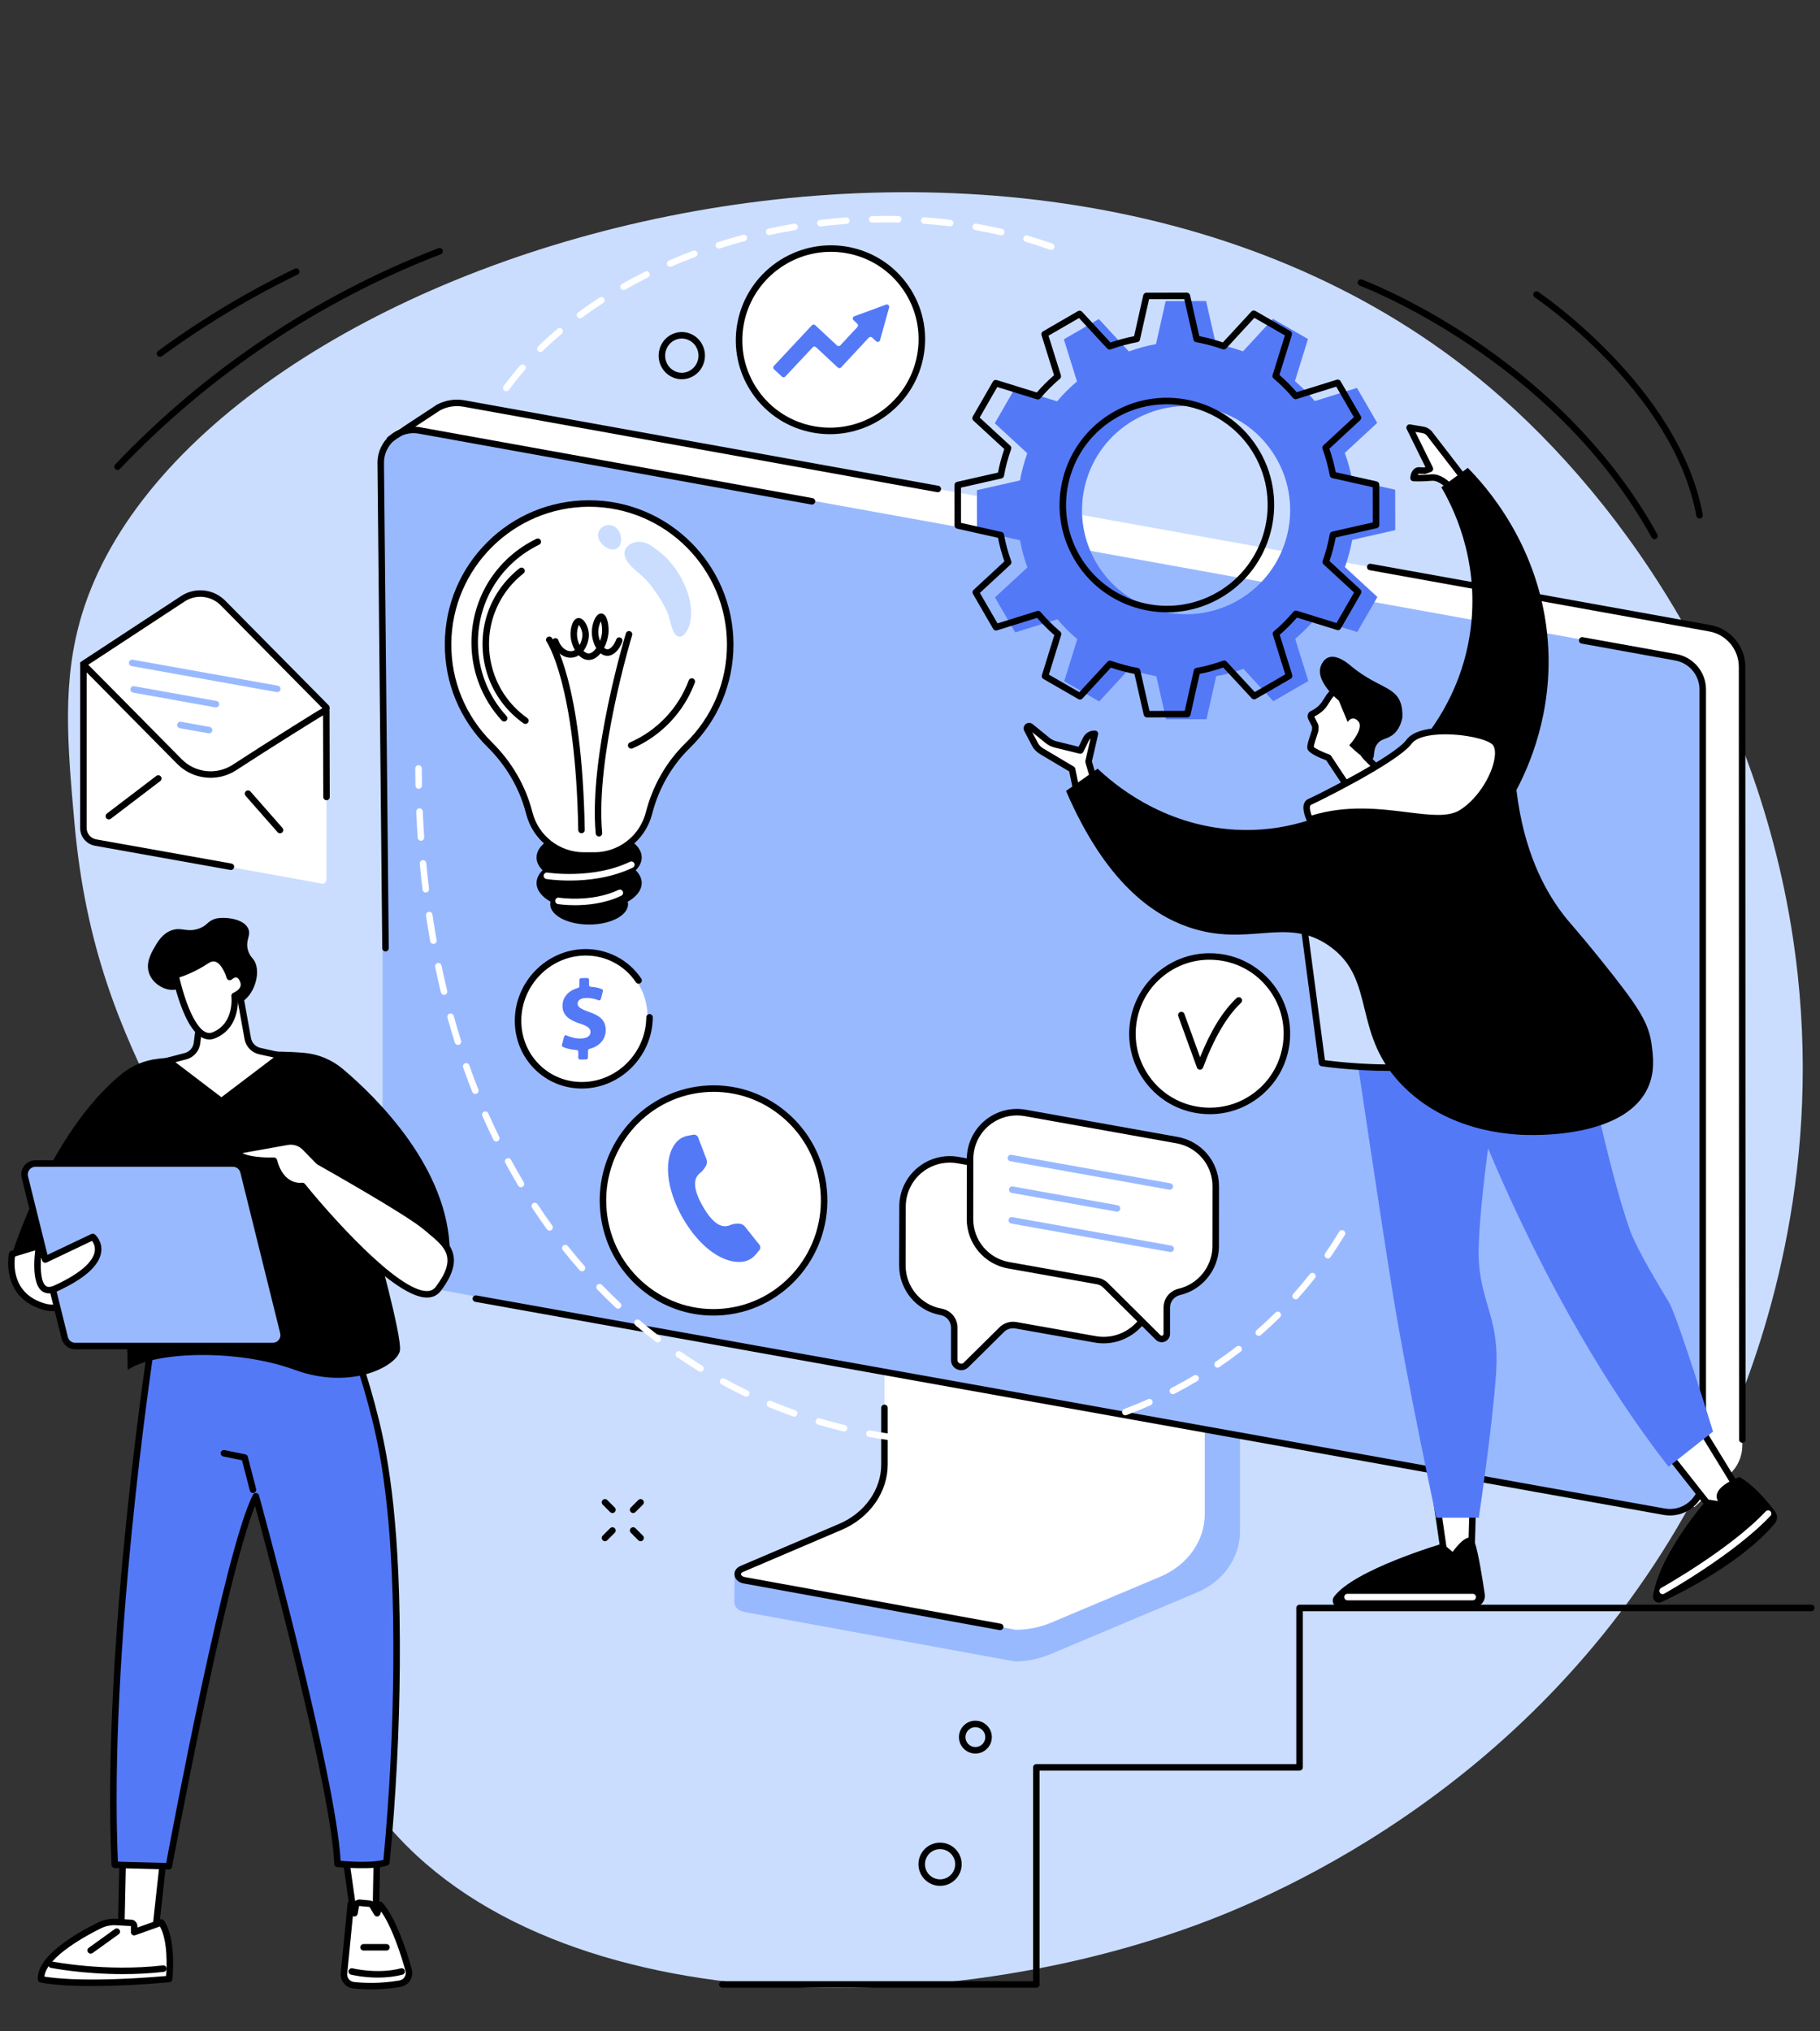 <?xml version="1.0" encoding="UTF-8"?><svg xmlns="http://www.w3.org/2000/svg" xmlns:xlink="http://www.w3.org/1999/xlink" height="2059.1" preserveAspectRatio="xMidYMid meet" version="1.0" viewBox="325.9 144.4 1845.0 2059.1" width="1845.0" zoomAndPan="magnify"><rect x="325.9" y="144.4" width="1845.0" height="2059.1" fill="#333333" stroke="none"/><g><g id="change1_1"><path d="M 2076.477 1594.316 C 2114.543 1506.996 2170.863 1339.816 2148.23 1131.887 C 2119.184 865.105 1975.359 654.777 1835.469 536.578 C 1371.266 144.391 521.492 397.754 408.961 767.195 C 388.547 834.223 394.285 898.863 401.348 978.406 C 423.812 1231.387 542.141 1306.578 621.719 1575.199 C 694.137 1819.648 622.738 1847.156 690.457 1955.84 C 837.359 2191.59 1261.402 2203.469 1553.188 2090.438 C 1665.273 2047.027 1937.223 1913.859 2076.477 1594.316" fill="#caddff"/></g><g id="change2_1"><path d="M 1579.531 1419.359 L 1257.859 1371.301 C 1255.781 1371.301 1255.09 1373.23 1255.09 1375.09 L 1255.09 1648.77 C 1255.09 1674.969 1072.328 1743.051 1070.551 1739.59 L 1070.328 1768.551 C 1070.309 1773.941 1074.809 1777.602 1081.102 1778.73 L 1354.898 1828.809 C 1367.41 1828.809 1379.77 1826.012 1391.102 1821.262 L 1539.391 1758.82 C 1566.09 1747.59 1582.922 1723.441 1582.922 1697.109 L 1582.922 1423.148 C 1582.922 1421.289 1581.621 1419.359 1579.531 1419.359" fill="#99b9ff"/></g><g id="change3_1"><path d="M 1222.52 1355.359 L 1222.52 1629.09 C 1222.52 1656.078 1205.148 1680.66 1177.871 1692.309 L 1077.828 1735 C 1071.301 1737.789 1072.852 1745.328 1080.77 1746.551 L 1355.609 1796.629 C 1367.969 1796.629 1380.18 1794.191 1391.359 1789.48 L 1502.191 1742.82 C 1529.68 1731.25 1547.219 1706.559 1547.219 1679.441 L 1547.219 1405.43 C 1547.219 1404.309 1546.199 1403.41 1544.941 1403.41 L 1224.789 1353.328 C 1223.539 1353.328 1222.52 1354.23 1222.52 1355.359" fill="#fff"/></g><g id="change4_1"><path d="M 1339.84 1797.051 C 1339.641 1797.051 1339.441 1797.031 1339.238 1797 L 1080.18 1749.789 C 1074.891 1748.98 1071.07 1745.629 1070.52 1741.27 C 1070.02 1737.328 1072.328 1733.77 1076.539 1731.969 L 1176.57 1689.281 C 1202.48 1678.219 1219.219 1654.602 1219.219 1629.09 L 1219.219 1571.691 C 1219.219 1569.871 1220.699 1568.391 1222.52 1568.391 C 1224.34 1568.391 1225.809 1569.871 1225.809 1571.691 L 1225.809 1629.09 C 1225.809 1657.238 1207.5 1683.25 1179.16 1695.34 L 1079.129 1738.039 C 1077.719 1738.641 1076.949 1739.539 1077.059 1740.449 C 1077.199 1741.52 1078.57 1742.879 1081.27 1743.289 L 1340.422 1790.512 C 1342.219 1790.84 1343.398 1792.551 1343.078 1794.34 C 1342.789 1795.941 1341.398 1797.051 1339.84 1797.051" fill="inherit"/></g><g id="change3_2"><path d="M 2079.578 1638.711 L 2043.691 1672.211 L 744.281 1447.348 C 726.344 1444.25 713.336 1428.539 713.637 1410.328 L 727.371 580.621 L 770.426 557.516 C 778.328 553.293 787.422 551.867 796.238 553.461 L 2059.156 781.301 C 2078.117 784.727 2091.887 801.223 2091.887 820.488 L 2092.172 1609.66 C 2092.172 1620.668 2087.613 1631.191 2079.578 1638.711" fill="#fff"/></g><g id="change2_2"><path d="M 2014.77 1676.578 L 741.113 1446.598 C 725.281 1443.734 713.766 1429.957 713.766 1413.867 L 713.766 613.117 C 713.766 592.375 732.531 576.699 752.934 580.379 L 2026.602 810.359 C 2042.441 813.219 2053.945 827.004 2053.945 843.094 L 2053.945 1643.848 C 2053.945 1664.578 2035.184 1680.258 2014.77 1676.578" fill="#99b9ff"/></g><g id="change4_2"><path d="M 2018.816 1680.793 C 2016.648 1680.793 2014.453 1680.602 2012.285 1680.203 L 807.699 1464.203 C 805.91 1463.883 804.715 1462.164 805.035 1460.375 C 805.355 1458.586 807.07 1457.383 808.863 1457.715 L 2013.445 1673.715 C 2022.207 1675.293 2031.148 1672.934 2037.98 1667.223 C 2044.816 1661.512 2048.738 1653.133 2048.738 1644.234 L 2048.738 843.477 C 2048.738 828.977 2038.371 816.57 2024.098 813.996 L 1929.238 796.875 C 1927.449 796.547 1926.262 794.832 1926.578 793.039 C 1926.906 791.25 1928.645 790.066 1930.41 790.379 L 2025.27 807.504 C 2042.699 810.656 2055.332 825.785 2055.332 843.477 L 2055.332 1644.234 C 2055.332 1655.094 2050.555 1665.324 2042.207 1672.285 C 2035.574 1677.832 2027.301 1680.793 2018.816 1680.793" fill="inherit"/></g><g id="change4_3"><path d="M 716.711 1108.957 C 714.902 1108.957 713.434 1107.508 713.414 1105.688 L 708.562 613.539 C 708.562 602.641 713.344 592.418 721.676 585.453 C 730.016 578.488 740.922 575.605 751.613 577.531 L 1149.609 649.395 C 1151.398 649.711 1152.586 651.438 1152.266 653.219 C 1151.945 655.012 1150.219 656.195 1148.438 655.887 L 750.441 584.023 C 741.68 582.441 732.738 584.801 725.902 590.516 C 719.074 596.219 715.152 604.602 715.152 613.504 L 720.008 1105.617 C 720.027 1107.445 718.562 1108.934 716.746 1108.957 C 716.734 1108.957 716.723 1108.957 716.711 1108.957" fill="inherit"/></g><g id="change4_4"><path d="M 2092.172 1607.098 C 2090.348 1607.098 2088.867 1605.629 2088.867 1603.809 L 2088.598 820.48 C 2088.598 802.805 2075.973 787.684 2058.566 784.547 L 1714.371 722.457 C 1712.57 722.121 1711.375 720.414 1711.711 718.625 C 1712.031 716.824 1713.754 715.668 1715.543 715.965 L 2059.738 778.059 C 2080.281 781.773 2095.191 799.602 2095.191 820.48 L 2095.461 1603.801 C 2095.461 1605.629 2093.996 1607.098 2092.172 1607.098" fill="inherit"/></g><g id="change4_5"><path d="M 1276.594 643.43 C 1276.391 643.43 1276.211 643.406 1276.008 643.371 L 795.648 556.715 C 787.656 555.266 779.297 556.559 772.105 560.355 L 722.918 592.691 C 721.402 593.688 719.355 593.266 718.352 591.746 C 717.352 590.227 717.773 588.18 719.293 587.172 L 768.613 554.766 C 768.699 554.703 768.785 554.656 768.871 554.609 C 777.398 550.07 787.332 548.516 796.82 550.227 L 1277.18 636.883 C 1278.965 637.207 1280.148 638.918 1279.84 640.715 C 1279.539 642.305 1278.152 643.43 1276.594 643.43" fill="inherit"/></g><g id="change3_3"><path d="M 657.145 862.418 L 551.938 755.715 C 541.152 744.785 524.148 742.973 511.309 751.402 L 410.422 817.621 L 410.438 985.176 C 410.438 991.664 415.086 997.227 421.477 998.391 L 652.309 1040.215 C 654.543 1040.613 656.602 1038.898 656.609 1036.633 L 656.859 1036.676 L 657.145 862.418" fill="#fff"/></g><g id="change4_6"><path d="M 656.727 865.008 C 655.879 865.008 655.027 864.684 654.387 864.035 L 549.594 758.031 C 539.941 748.246 524.602 746.625 513.121 754.152 L 412.227 820.375 C 410.711 821.371 408.664 820.949 407.664 819.426 C 406.664 817.902 407.09 815.859 408.609 814.867 L 509.5 748.645 C 523.605 739.387 542.438 741.387 554.285 753.406 L 659.07 859.402 C 660.352 860.688 660.34 862.781 659.047 864.059 C 658.402 864.695 657.566 865.008 656.727 865.008" fill="inherit"/></g><g id="change4_7"><path d="M 559.977 1026.391 C 559.781 1026.391 559.586 1026.371 559.391 1026.352 L 422.242 1001.84 C 413.492 1000.277 407.148 992.688 407.148 983.801 L 407.211 815.949 L 409.238 815.102 C 411.324 814.223 411.332 814.23 423.055 826.055 C 429.383 832.422 438.176 841.309 448.09 851.34 C 467.914 871.383 492.215 895.988 510.184 914.18 C 523.84 928.008 545.562 930.324 561.832 919.68 C 577.543 909.402 599.461 895.418 621.961 881.32 C 656.188 859.871 656.188 859.871 658.184 860.938 L 659.93 861.867 L 660.184 952.363 C 660.188 954.184 658.715 955.66 656.895 955.66 C 656.891 955.66 656.887 955.66 656.887 955.66 C 655.07 955.66 653.594 954.191 653.59 952.371 L 653.359 869.594 C 639.195 878.207 596.285 905.027 565.441 925.191 C 546.555 937.551 521.34 934.863 505.492 918.812 C 458.066 870.781 426.023 838.379 413.805 826.082 L 413.742 983.801 C 413.738 989.492 417.801 994.34 423.398 995.344 L 560.551 1019.855 C 562.344 1020.176 563.539 1021.883 563.215 1023.672 C 562.934 1025.273 561.543 1026.391 559.977 1026.391" fill="inherit"/></g><g id="change4_8"><path d="M 436.234 975.121 C 435.242 975.121 434.258 974.672 433.609 973.82 C 432.508 972.371 432.785 970.309 434.234 969.199 L 484.352 931.02 C 485.801 929.91 487.867 930.191 488.973 931.641 C 490.078 933.09 489.797 935.16 488.348 936.262 L 438.23 974.449 C 437.633 974.898 436.934 975.121 436.234 975.121" fill="inherit"/></g><g id="change4_9"><path d="M 609.742 989.199 C 608.824 989.199 607.914 988.82 607.266 988.078 L 574.871 951.199 C 573.672 949.828 573.805 947.75 575.176 946.551 C 576.547 945.352 578.629 945.488 579.824 946.852 L 612.219 983.73 C 613.418 985.102 613.285 987.18 611.918 988.379 C 611.289 988.93 610.512 989.199 609.742 989.199" fill="inherit"/></g><g id="change2_3"><path d="M 607.02 846.098 C 606.824 846.098 606.629 846.078 606.434 846.047 L 459.34 819.695 C 457.551 819.375 456.355 817.668 456.68 815.867 C 457 814.074 458.711 812.887 460.504 813.207 L 607.594 839.559 C 609.387 839.879 610.582 841.586 610.258 843.379 C 609.973 844.973 608.582 846.098 607.02 846.098" fill="#99b9ff"/></g><g id="change2_4"><path d="M 544.789 861.566 C 544.594 861.566 544.398 861.555 544.203 861.516 L 460.863 846.594 C 459.07 846.27 457.875 844.559 458.199 842.766 C 458.52 840.973 460.223 839.781 462.023 840.094 L 545.367 855.027 C 547.156 855.352 548.352 857.062 548.027 858.855 C 547.742 860.445 546.352 861.566 544.789 861.566" fill="#99b9ff"/></g><g id="change2_5"><path d="M 537.844 887.879 C 537.648 887.879 537.453 887.859 537.258 887.82 L 508.176 882.621 C 506.383 882.289 505.188 880.578 505.512 878.789 C 505.832 877 507.535 875.809 509.336 876.121 L 538.422 881.328 C 540.211 881.66 541.402 883.371 541.082 885.16 C 540.797 886.762 539.406 887.879 537.844 887.879" fill="#99b9ff"/></g><g id="change3_4"><path d="M 1453.02 1348.328 L 1297.191 1320.512 C 1267.93 1315.27 1240.859 1337.75 1240.828 1367.48 L 1240.672 1427.281 C 1240.641 1450.43 1257.102 1470.281 1279.891 1474.359 C 1287.648 1475.762 1293.289 1482.52 1293.289 1490.398 L 1293.289 1523.219 C 1293.289 1529.441 1300.789 1532.57 1305.211 1528.199 L 1341.398 1492.398 C 1345.172 1488.68 1350.512 1487.012 1355.719 1487.941 L 1436.129 1502.219 C 1465.422 1507.469 1493.07 1484.949 1493.07 1455.199 L 1493.07 1395.359 C 1493.07 1372.219 1475.789 1352.41 1453.02 1348.328" fill="#fff"/></g><g id="change4_10"><path d="M 1288.719 1323.051 C 1278.34 1323.051 1268.211 1326.68 1260.078 1333.469 C 1249.961 1341.941 1244.141 1354.34 1244.121 1367.48 L 1243.969 1427.289 C 1243.941 1448.891 1259.301 1467.32 1280.469 1471.109 C 1289.809 1472.801 1296.59 1480.922 1296.59 1490.398 L 1296.59 1523.219 C 1296.59 1525.512 1298.328 1526.41 1298.859 1526.641 C 1299.398 1526.859 1301.27 1527.461 1302.891 1525.852 L 1339.09 1490.051 C 1343.602 1485.578 1350.031 1483.57 1356.301 1484.691 L 1436.711 1498.98 C 1449.898 1501.34 1463.43 1497.719 1473.801 1489.039 C 1483.949 1480.539 1489.781 1468.211 1489.781 1455.199 L 1489.781 1395.359 C 1489.781 1374.211 1473.719 1355.391 1452.43 1351.578 L 1452.441 1351.578 L 1296.609 1323.75 C 1293.988 1323.281 1291.352 1323.051 1288.719 1323.051 Z M 1300.352 1533.539 C 1299.012 1533.539 1297.641 1533.27 1296.32 1532.719 C 1292.422 1531.09 1290 1527.449 1290 1523.219 L 1290 1490.398 C 1290 1484.109 1285.5 1478.719 1279.309 1477.602 C 1254.98 1473.25 1237.34 1452.078 1237.371 1427.27 L 1237.531 1367.469 C 1237.551 1352.371 1244.23 1338.141 1255.859 1328.422 C 1267.539 1318.648 1282.809 1314.59 1297.77 1317.262 L 1453.602 1345.09 C 1478.379 1349.531 1496.371 1370.672 1496.371 1395.359 L 1496.371 1455.199 C 1496.371 1470.16 1489.691 1484.34 1478.031 1494.09 C 1466.148 1504.031 1450.672 1508.172 1435.551 1505.469 L 1355.141 1491.18 C 1350.98 1490.449 1346.719 1491.781 1343.719 1494.738 L 1307.531 1530.539 C 1305.539 1532.512 1302.98 1533.539 1300.352 1533.539" fill="inherit"/></g><g id="change3_5"><path d="M 1519 1300.219 L 1365.18 1272.672 C 1336.07 1267.449 1309.328 1289.809 1309.289 1319.379 L 1309.219 1380.289 C 1309.191 1403.34 1325.699 1423.078 1348.391 1427.129 L 1438.148 1443.059 C 1441.422 1443.641 1444.43 1445.211 1446.789 1447.551 L 1499.941 1500.34 C 1503.18 1503.57 1508.711 1501.27 1508.711 1496.691 L 1508.711 1470 C 1508.711 1462.328 1514.07 1455.809 1521.531 1454.078 C 1541.969 1449.352 1558.172 1430.852 1558.281 1407.98 L 1558.352 1347.219 C 1558.469 1324.121 1541.73 1304.289 1519 1300.219" fill="#fff"/></g><g id="change4_11"><path d="M 1356.762 1275.211 C 1346.488 1275.211 1336.48 1278.801 1328.449 1285.5 C 1318.391 1293.922 1312.602 1306.262 1312.59 1319.379 L 1312.512 1380.301 C 1312.488 1401.781 1327.82 1420.109 1348.969 1423.879 L 1438.719 1439.82 C 1442.672 1440.52 1446.262 1442.379 1449.109 1445.211 L 1502.262 1498 C 1503.051 1498.789 1503.93 1498.539 1504.27 1498.398 C 1504.621 1498.262 1505.41 1497.801 1505.41 1496.691 L 1505.41 1470 C 1505.41 1460.828 1511.73 1452.969 1520.789 1450.871 C 1540.5 1446.301 1554.891 1428.262 1554.98 1407.961 L 1555.059 1347.211 C 1555.16 1325.68 1539.75 1307.281 1518.422 1303.461 L 1364.602 1275.91 C 1361.988 1275.441 1359.371 1275.211 1356.762 1275.211 Z M 1503.512 1505.16 C 1501.352 1505.16 1499.25 1504.301 1497.609 1502.68 L 1444.461 1449.891 C 1442.578 1448.012 1440.191 1446.77 1437.57 1446.309 L 1347.809 1430.371 C 1323.512 1426.039 1305.891 1404.98 1305.922 1380.289 L 1305.988 1319.371 C 1306.012 1304.301 1312.66 1290.109 1324.219 1280.449 C 1335.789 1270.781 1350.93 1266.762 1365.762 1269.422 L 1519.578 1296.969 C 1544.078 1301.359 1561.77 1322.5 1561.648 1347.23 L 1561.578 1407.98 C 1561.461 1431.309 1544.941 1452.039 1522.281 1457.289 C 1516.23 1458.699 1512 1463.922 1512 1470 L 1512 1496.691 C 1512 1500.109 1509.961 1503.172 1506.809 1504.488 C 1505.73 1504.93 1504.609 1505.16 1503.512 1505.16" fill="inherit"/></g><g id="change2_6"><path d="M 1511.781 1350.57 C 1511.59 1350.57 1511.391 1350.551 1511.191 1350.512 L 1350.102 1321.66 C 1348.301 1321.34 1347.109 1319.629 1347.43 1317.828 C 1347.75 1316.039 1349.449 1314.852 1351.262 1315.172 L 1512.359 1344.031 C 1514.148 1344.352 1515.34 1346.059 1515.02 1347.852 C 1514.73 1349.449 1513.34 1350.57 1511.781 1350.57" fill="#99b9ff"/></g><g id="change2_7"><path d="M 1458.301 1372.82 C 1458.102 1372.82 1457.91 1372.801 1457.711 1372.762 L 1351.449 1353.73 C 1349.66 1353.41 1348.469 1351.699 1348.789 1349.91 C 1349.109 1348.109 1350.82 1346.922 1352.621 1347.238 L 1458.871 1366.27 C 1460.672 1366.602 1461.859 1368.309 1461.539 1370.102 C 1461.25 1371.699 1459.859 1372.82 1458.301 1372.82" fill="#99b9ff"/></g><g id="change2_8"><path d="M 1512.691 1413.73 C 1512.488 1413.73 1512.301 1413.711 1512.102 1413.68 L 1351 1384.82 C 1349.211 1384.5 1348.02 1382.789 1348.34 1381 C 1348.66 1379.199 1350.371 1378.012 1352.16 1378.328 L 1513.262 1407.191 C 1515.051 1407.512 1516.25 1409.219 1515.93 1411.012 C 1515.641 1412.609 1514.25 1413.73 1512.691 1413.73" fill="#99b9ff"/></g><g id="change3_6"><path d="M 937.625 1372.012 C 931.844 1309.648 977.129 1254.359 1038.77 1248.512 C 1100.422 1242.66 1155.078 1288.469 1160.859 1350.828 C 1166.641 1413.191 1121.359 1468.488 1059.711 1474.34 C 998.07 1480.191 943.41 1434.379 937.625 1372.012" fill="#fff"/></g><g id="change4_12"><path d="M 1049.422 1251.301 C 1045.988 1251.301 1042.539 1251.461 1039.078 1251.789 C 979.344 1257.461 935.305 1311.25 940.906 1371.711 C 943.645 1401.23 957.641 1427.84 980.316 1446.629 C 1002.621 1465.109 1030.719 1473.781 1059.398 1471.059 C 1119.141 1465.391 1163.18 1411.59 1157.578 1351.141 C 1154.84 1321.609 1140.852 1295 1118.172 1276.219 C 1098.551 1259.969 1074.461 1251.301 1049.422 1251.301 Z M 1049.051 1478.141 C 1022.48 1478.141 996.922 1468.941 976.113 1451.711 C 952.078 1431.789 937.242 1403.602 934.344 1372.32 C 928.402 1308.25 975.109 1251.238 1038.461 1245.219 C 1068.898 1242.34 1098.719 1251.539 1122.371 1271.141 C 1146.41 1291.051 1161.238 1319.25 1164.141 1350.531 C 1170.078 1414.59 1123.379 1471.609 1060.031 1477.621 C 1056.359 1477.969 1052.691 1478.141 1049.051 1478.141" fill="inherit"/></g><g id="change5_1"><path d="M 1095.719 1406.32 L 1080.871 1387.691 C 1079.629 1386.148 1077.012 1384.91 1075.051 1384.941 L 1072.551 1384.988 C 1070.289 1385.031 1068.102 1385.59 1066.012 1386.461 C 1060.148 1388.891 1050.691 1388.98 1038.309 1367.289 C 1026.012 1345.73 1030.68 1337.449 1035.672 1333.512 C 1037.84 1331.789 1039.602 1329.609 1041.02 1327.219 L 1041.57 1326.289 C 1042.59 1324.578 1042.828 1321.672 1042.129 1319.809 L 1033.621 1297.48 C 1032.91 1295.629 1030.75 1294.398 1028.809 1294.762 L 1023.32 1295.781 C 1018.699 1296.641 1014.43 1298.969 1011.379 1302.578 C 998.398 1317.91 1000.57 1348.641 1017.988 1379.16 C 1035.449 1409.75 1060.75 1427.039 1080.379 1423.23 C 1084.898 1422.352 1088.961 1419.84 1091.949 1416.289 L 1095.648 1411.879 C 1096.93 1410.371 1096.961 1407.859 1095.719 1406.32" fill="#5479f7"/></g><g id="change4_13"><path d="M 970.34 1026.672 C 974.223 1022.789 976.426 1018.391 976.426 1013.711 C 976.426 998.309 952.562 985.82 923.129 985.82 C 893.691 985.82 869.832 998.309 869.832 1013.711 C 869.832 1018.391 872.035 1022.789 875.918 1026.672 C 872.035 1030.539 869.832 1034.941 869.832 1039.621 C 869.832 1046.922 875.203 1053.57 883.992 1058.551 C 883.801 1059.379 883.688 1060.219 883.688 1061.078 C 883.688 1072.469 901.348 1081.711 923.129 1081.711 C 944.91 1081.711 962.57 1072.469 962.57 1061.078 C 962.57 1060.219 962.457 1059.379 962.262 1058.551 C 971.051 1053.57 976.426 1046.922 976.426 1039.621 C 976.426 1034.941 974.223 1030.539 970.34 1026.672" fill="inherit"/></g><g id="change3_7"><path d="M 1066.156 797.871 C 1066.156 718.895 1002.113 654.855 923.133 654.855 C 844.297 654.855 780.645 718.066 780.117 796.898 C 779.852 837.039 796.125 873.387 822.527 899.512 C 841.574 918.359 855.457 941.793 862.199 967.727 L 862.523 968.973 C 869.07 994.148 891.793 1011.727 917.801 1011.727 L 928.461 1011.727 C 954.473 1011.727 977.195 994.148 983.738 968.973 L 983.938 968.215 C 990.633 942.473 1003.953 918.812 1023.004 900.238 C 1049.625 874.27 1066.156 838 1066.156 797.871" fill="#fff"/></g><g id="change4_14"><path d="M 923.129 658.152 C 846.598 658.152 783.922 720.41 783.41 796.922 C 783.156 834.875 797.871 870.484 824.844 897.18 C 844.59 916.719 858.609 940.828 865.387 966.898 L 865.711 968.156 C 871.879 991.867 893.297 1008.426 917.797 1008.426 L 928.461 1008.426 C 952.961 1008.426 974.379 991.867 980.543 968.156 L 980.742 967.398 C 987.699 940.633 1001.512 916.594 1020.691 897.883 C 1047.883 871.359 1062.852 835.84 1062.852 797.887 C 1062.852 720.84 1000.172 658.152 923.129 658.152 Z M 928.461 1015.016 L 917.797 1015.016 C 890.293 1015.016 866.254 996.426 859.332 969.812 L 859.008 968.566 C 852.527 943.629 839.109 920.574 820.207 901.863 C 791.961 873.91 776.555 836.621 776.82 796.887 C 777.078 757.879 792.387 721.34 819.934 693.988 C 847.473 666.625 884.121 651.562 923.129 651.562 C 1003.812 651.562 1069.441 717.199 1069.441 797.887 C 1069.441 837.633 1053.77 874.828 1025.301 902.598 C 1006.98 920.473 993.781 943.445 987.125 969.051 L 986.93 969.812 C 980.008 996.426 955.965 1015.016 928.461 1015.016" fill="inherit"/></g><g id="change4_15"><path d="M 933.066 992.422 C 931.383 992.422 929.945 991.148 929.789 989.434 C 922.555 911.285 960.02 787.715 960.395 786.484 C 960.93 784.734 962.77 783.758 964.516 784.293 C 966.254 784.832 967.234 786.672 966.699 788.41 C 966.324 789.641 929.242 911.98 936.352 988.82 C 936.52 990.645 935.184 992.242 933.375 992.41 C 933.27 992.422 933.168 992.422 933.066 992.422" fill="inherit"/></g><g id="change4_16"><path d="M 915.391 989.125 C 913.598 989.125 912.129 987.688 912.094 985.895 C 909.395 837.797 880.32 795.363 880.027 794.957 C 878.973 793.477 879.309 791.418 880.781 790.359 C 882.258 789.297 884.309 789.625 885.371 791.094 C 886.621 792.816 915.938 834.941 918.688 985.766 C 918.719 987.594 917.273 989.094 915.453 989.125 C 915.43 989.125 915.41 989.125 915.391 989.125" fill="inherit"/></g><g id="change4_17"><path d="M 934.984 774.309 C 933.703 776.691 932.238 781.273 932.453 786.113 C 932.57 788.73 933.199 791.582 934.164 794.176 C 935.133 791.613 935.82 788.91 936.109 786.359 C 936.656 781.508 935.836 776.82 934.984 774.309 Z M 912.746 778 C 911.707 779.809 910.383 784.699 910.98 789.996 C 911.293 792.75 912.172 795.688 913.422 798.324 C 915.426 794.879 916.523 790.52 916.211 786.797 C 915.871 782.859 913.957 779.328 912.746 778 Z M 922.684 813.461 C 922.496 813.461 922.309 813.461 922.117 813.449 C 918.395 813.281 915.191 811.438 912.574 808.75 C 910.168 810.301 907.504 811.141 904.707 811.195 C 896.52 811.375 888.789 804.973 885.758 795.656 C 885.191 793.934 886.137 792.07 887.867 791.508 C 889.594 790.934 891.461 791.879 892.023 793.613 C 894.109 800.016 899.297 804.602 904.41 804.602 C 904.465 804.602 904.523 804.602 904.578 804.602 C 906.008 804.57 907.367 804.176 908.648 803.43 C 906.309 799.305 904.867 794.602 904.43 790.742 C 903.699 784.273 905.207 776.82 907.938 773.406 C 909.367 771.617 910.918 771.105 911.969 770.988 C 913.059 770.863 914.723 771.055 916.551 772.555 C 919.707 775.148 922.324 780.902 922.777 786.23 C 923.293 792.293 921.16 799.293 917.398 804.219 C 918.957 805.781 920.68 806.781 922.422 806.867 C 925.137 806.961 927.949 804.801 930.324 801.496 C 927.625 796.973 926.082 791.242 925.867 786.414 C 925.559 779.457 928.02 771.406 931.469 768.074 C 933.078 766.523 934.621 766.301 935.652 766.375 C 936.594 766.449 937.973 766.863 939.242 768.395 C 942.285 772.098 943.371 780.809 942.66 787.094 C 942.16 791.539 940.656 796.613 938.34 801.102 C 939.402 802.113 940.52 802.645 941.68 802.676 C 944.734 802.633 948.469 798.441 950.559 792.719 C 951.184 791.008 953.074 790.137 954.785 790.754 C 956.496 791.379 957.375 793.273 956.75 794.984 C 953.613 803.57 947.738 809.184 941.777 809.27 C 939.16 809.332 936.758 808.344 934.723 806.719 C 931.488 810.727 927.398 813.461 922.684 813.461" fill="inherit"/></g><g id="change1_2"><path d="M 966.926 719.625 C 971.457 724.027 976.574 727.781 980.914 732.383 C 985.59 737.324 989.609 743.133 993.344 748.809 C 996.957 754.305 1000.355 760.137 1002.828 766.242 C 1003.977 769.07 1004.605 772.094 1005.426 775.023 C 1006.688 779.465 1008.766 789.531 1014.785 789.906 C 1018.125 790.117 1020.535 786.715 1022.066 784.23 C 1024.797 779.82 1026.027 774.621 1026.414 769.5 C 1027.246 758.738 1024.457 747.945 1020.227 738.125 C 1015.836 727.949 1009.645 718.449 1001.918 710.492 C 998.727 707.211 995.141 704.031 991.23 701.371 C 991.109 701.281 990.996 701.191 990.879 701.105 C 986.355 697.703 981.391 694.164 975.582 693.711 C 971.18 693.355 966.434 694.598 963 697.445 C 954.613 704.387 960.828 713.707 966.926 719.625" fill="#caddff"/></g><g id="change1_3"><path d="M 954.52 696.625 C 956.391 692.746 955.766 686.078 952.781 682.336 C 952.758 682.227 952.719 682.102 952.645 681.977 C 947.422 673.406 934.195 675.5 932.293 685.531 C 930.297 696.043 948.766 708.527 954.52 696.625" fill="#caddff"/></g><g id="change4_18"><path d="M 965.773 903.391 C 964.5 903.391 963.285 902.652 962.75 901.402 C 962.023 899.734 962.789 897.801 964.461 897.074 C 991.953 885.16 1013.688 862.23 1024.094 834.176 C 1024.715 832.469 1026.621 831.598 1028.328 832.23 C 1030.027 832.867 1030.91 834.762 1030.266 836.469 C 1019.246 866.203 996.215 890.504 967.082 903.125 C 966.656 903.309 966.211 903.391 965.773 903.391" fill="inherit"/></g><g id="change4_19"><path d="M 836.953 875.879 C 836.062 875.879 835.172 875.523 834.523 874.812 C 814.707 853.215 803.797 825.164 803.797 795.832 C 803.797 750.715 829.016 710.414 869.617 690.68 C 871.262 689.867 873.227 690.559 874.023 692.191 C 874.82 693.832 874.141 695.809 872.5 696.598 C 834.191 715.234 810.391 753.258 810.391 795.832 C 810.391 823.508 820.688 849.973 839.379 870.359 C 840.609 871.691 840.52 873.781 839.18 875.012 C 838.547 875.59 837.746 875.879 836.953 875.879" fill="inherit"/></g><g id="change4_20"><path d="M 858.512 878.336 C 857.855 878.336 857.195 878.141 856.613 877.723 C 836.523 863.555 822.574 842.516 817.344 818.473 C 809.297 781.484 822.785 743.949 852.543 720.531 C 853.973 719.406 856.043 719.656 857.172 721.086 C 858.297 722.52 858.051 724.582 856.621 725.707 C 828.863 747.555 816.281 782.566 823.785 817.062 C 828.664 839.492 841.672 859.121 860.414 872.34 C 861.902 873.387 862.258 875.453 861.207 876.938 C 860.566 877.844 859.547 878.336 858.512 878.336" fill="inherit"/></g><g id="change3_8"><path d="M 903.355 1037.109 C 889.914 1037.109 880.656 1035.68 879.809 1035.551 C 878.008 1035.262 876.789 1033.57 877.074 1031.77 C 877.363 1029.969 879.051 1028.75 880.852 1029.031 C 881.305 1029.102 927.008 1036.129 964.5 1018.078 C 966.133 1017.301 968.105 1017.98 968.898 1019.621 C 969.688 1021.262 969 1023.23 967.355 1024.02 C 945.141 1034.711 920.746 1037.109 903.355 1037.109" fill="#fff"/></g><g id="change3_9"><path d="M 908.738 1062.109 C 898.891 1062.109 892.105 1061.059 891.484 1060.961 C 889.688 1060.68 888.465 1058.988 888.754 1057.191 C 889.039 1055.391 890.719 1054.16 892.527 1054.449 C 892.855 1054.512 925.828 1059.559 952.82 1046.57 C 954.461 1045.781 956.43 1046.469 957.223 1048.109 C 958.012 1049.75 957.32 1051.719 955.68 1052.512 C 939.379 1060.352 921.492 1062.109 908.738 1062.109" fill="#fff"/></g><g id="change3_10"><path d="M 1629.891 1202 C 1624.562 1244.906 1585.457 1275.375 1542.551 1270.059 C 1499.633 1264.73 1469.168 1225.625 1474.492 1182.719 C 1479.82 1139.801 1518.926 1109.336 1561.832 1114.652 C 1604.75 1119.988 1635.215 1159.082 1629.891 1202" fill="#fff"/></g><g id="change4_21"><path d="M 1552.027 1117.348 C 1535.43 1117.348 1519.387 1122.84 1506.086 1133.203 C 1490.293 1145.508 1480.227 1163.242 1477.754 1183.117 C 1475.293 1203.004 1480.711 1222.648 1493.027 1238.461 C 1505.34 1254.266 1523.066 1264.32 1542.949 1266.793 C 1562.824 1269.254 1582.48 1263.836 1598.273 1251.52 C 1614.078 1239.207 1624.141 1221.48 1626.605 1201.605 C 1629.078 1181.723 1623.648 1162.066 1611.344 1146.273 C 1599.027 1130.461 1581.293 1120.406 1561.418 1117.941 C 1558.281 1117.551 1555.145 1117.348 1552.027 1117.348 Z M 1552.352 1273.961 C 1548.961 1273.961 1545.543 1273.75 1542.137 1273.328 C 1520.512 1270.641 1501.219 1259.703 1487.828 1242.512 C 1474.426 1225.32 1468.527 1203.938 1471.219 1182.312 C 1476.758 1137.668 1517.586 1105.84 1562.234 1111.387 C 1606.879 1116.926 1638.688 1157.766 1633.148 1202.41 C 1630.465 1224.047 1619.516 1243.316 1602.324 1256.719 C 1587.859 1268 1570.406 1273.961 1552.352 1273.961" fill="inherit"/></g><g id="change4_22"><path d="M 1542.379 1228.891 C 1542.371 1228.891 1542.371 1228.891 1542.371 1228.891 C 1540.98 1228.879 1539.75 1228.012 1539.281 1226.711 L 1520.359 1174.602 C 1519.738 1172.891 1520.621 1171 1522.34 1170.379 C 1524.051 1169.762 1525.941 1170.641 1526.559 1172.352 L 1542.469 1216.199 C 1553.352 1189.109 1565.488 1169.441 1579.441 1156.238 C 1580.77 1154.988 1582.859 1155.051 1584.109 1156.371 C 1585.359 1157.691 1585.301 1159.781 1583.98 1161.031 C 1569.59 1174.641 1556.629 1196.738 1545.469 1226.738 C 1544.988 1228.031 1543.75 1228.891 1542.379 1228.891" fill="inherit"/></g><g id="change3_11"><path d="M 982.309 1175.809 C 982.031 1211.879 952.883 1241.77 917.211 1242.551 C 881.535 1243.34 852.84 1214.738 853.117 1178.66 C 853.395 1142.59 882.539 1112.711 918.215 1111.922 C 953.891 1111.129 982.586 1139.738 982.309 1175.809" fill="#fff"/></g><g id="change4_23"><path d="M 915.699 1247.941 C 897.723 1247.941 880.898 1241.078 868.168 1228.531 C 854.871 1215.422 847.629 1197.719 847.773 1178.68 C 848.074 1139.762 879.652 1107.41 918.156 1106.559 C 941.402 1106.09 963.082 1117.238 976 1136.512 C 977.012 1138.02 976.609 1140.07 975.098 1141.078 C 973.586 1142.09 971.539 1141.691 970.523 1140.18 C 959.121 1123.172 940.199 1113.129 919.695 1113.129 C 919.234 1113.129 918.77 1113.141 918.305 1113.148 C 883.324 1113.922 854.641 1143.34 854.367 1178.738 C 854.234 1195.969 860.781 1211.988 872.797 1223.84 C 884.617 1235.48 900.328 1241.672 917.117 1241.328 C 952.102 1240.551 980.785 1211.129 981.059 1175.738 C 981.07 1173.93 982.543 1172.469 984.352 1172.469 C 984.363 1172.469 984.371 1172.469 984.379 1172.469 C 986.199 1172.48 987.664 1173.969 987.648 1175.789 C 987.348 1214.711 955.773 1247.07 917.266 1247.922 C 916.742 1247.93 916.219 1247.941 915.699 1247.941" fill="inherit"/></g><g id="change5_2"><path d="M 912.121 1216.699 L 912.168 1210.82 C 912.176 1209.82 911.383 1209.012 910.379 1208.941 C 905.109 1208.609 900.117 1207.379 896.641 1205.781 C 895.805 1205.391 895.355 1204.48 895.586 1203.59 L 897.723 1195.359 C 898.016 1194.238 899.23 1193.641 900.285 1194.121 C 904.254 1195.93 909.344 1197.352 914.875 1197.23 C 920.578 1197.102 924.496 1194.789 924.527 1190.738 C 924.559 1186.898 921.375 1184.539 913.988 1182.18 C 903.312 1178.77 896.047 1173.871 896.121 1164.059 C 896.188 1155.551 901.902 1148.68 911.758 1146.02 C 912.582 1145.801 913.176 1145.078 913.18 1144.23 L 913.23 1137.879 C 913.238 1136.871 914.051 1136.051 915.062 1136.02 L 921.121 1135.891 C 922.176 1135.871 923.043 1136.719 923.035 1137.781 L 922.996 1142.941 C 922.988 1143.949 923.785 1144.77 924.793 1144.82 C 929.59 1145.102 933.16 1146 935.945 1147.109 C 936.824 1147.461 937.297 1148.41 937.059 1149.328 L 935.016 1157.191 C 934.73 1158.281 933.562 1158.879 932.516 1158.461 C 929.785 1157.359 925.742 1156.02 920.094 1156.141 C 913.59 1156.289 911.465 1159.172 911.445 1162 C 911.418 1165.34 914.902 1167.391 923.383 1170.441 C 935.258 1174.422 940.016 1179.879 939.945 1188.988 C 939.879 1197.602 934.047 1205.148 923.441 1207.77 C 922.602 1207.98 921.988 1208.711 921.98 1209.578 L 921.93 1216.602 C 921.918 1217.609 921.109 1218.43 920.098 1218.461 L 914.035 1218.59 C 912.98 1218.609 912.113 1217.762 912.121 1216.699" fill="#5479f7"/></g><g id="change3_12"><path d="M 1076.617 472.758 C 1085.789 422.48 1134.02 388.922 1184.348 397.805 C 1234.68 406.68 1268.047 454.637 1258.891 504.914 C 1249.719 555.18 1201.488 588.75 1151.156 579.863 C 1100.828 570.98 1067.449 523.035 1076.617 472.758" fill="#fff"/></g><g id="change4_24"><path d="M 1168.199 399.68 C 1125.688 399.68 1087.738 430.156 1079.859 473.344 C 1075.59 496.797 1080.707 520.449 1094.277 539.945 C 1107.848 559.457 1128.258 572.484 1151.727 576.621 C 1200.199 585.156 1246.82 552.738 1255.648 504.32 C 1259.918 480.879 1254.797 457.215 1241.23 437.719 C 1227.648 418.207 1207.25 405.184 1183.777 401.043 C 1178.551 400.121 1173.336 399.68 1168.199 399.68 Z M 1167.297 584.574 C 1161.777 584.574 1156.199 584.105 1150.578 583.109 C 1125.367 578.656 1103.449 564.672 1088.867 543.707 C 1074.289 522.758 1068.789 497.344 1073.379 472.16 C 1082.848 420.191 1132.879 385.383 1184.918 394.559 C 1210.137 399.008 1232.059 412.992 1246.637 433.957 C 1261.219 454.906 1266.719 480.32 1262.129 505.504 C 1253.68 551.867 1212.938 584.574 1167.297 584.574" fill="inherit"/></g><g id="change5_3"><path d="M 1224.137 453.207 L 1191.957 465.039 C 1190.289 465.656 1189.859 467.801 1191.16 469.02 L 1194.949 472.562 C 1195.91 473.453 1195.969 474.961 1195.066 475.93 L 1177.777 494.52 C 1176.887 495.473 1175.379 495.539 1174.418 494.633 L 1152.297 474.059 C 1151.328 473.168 1149.828 473.215 1148.93 474.184 L 1110.391 515.395 C 1109.488 516.352 1109.547 517.859 1110.508 518.762 L 1118.59 526.273 C 1119.559 527.18 1121.066 527.117 1121.957 526.16 L 1149.75 496.531 C 1150.637 495.562 1152.148 495.512 1153.109 496.402 L 1175.219 516.98 C 1176.188 517.871 1177.688 517.82 1178.59 516.855 L 1206.617 486.719 C 1207.52 485.754 1209.027 485.703 1209.988 486.594 L 1214.09 490.426 C 1215.387 491.645 1217.527 491.039 1218.008 489.32 L 1227.25 456.082 C 1227.77 454.211 1225.957 452.539 1224.137 453.207" fill="#5479f7"/></g><g id="change5_4"><path d="M 1581.129 752.898 C 1530.699 782.082 1466.168 764.863 1436.984 714.445 C 1407.801 664.012 1425.008 599.469 1475.438 570.285 C 1525.867 541.102 1590.402 558.32 1619.598 608.754 C 1648.77 659.172 1631.547 723.715 1581.129 752.898 Z M 1722.031 573.129 L 1701.5 537.668 L 1658.781 551.012 C 1652.555 543.656 1645.812 536.887 1638.605 530.812 L 1651.84 488.105 L 1616.34 467.664 L 1586 500.582 C 1577.027 497.375 1567.82 494.922 1558.449 493.238 L 1548.551 449.574 L 1507.578 449.625 L 1497.781 493.238 C 1488.496 494.922 1479.289 497.426 1470.219 500.707 L 1439.828 467.852 L 1404.352 488.383 L 1417.699 531.102 C 1410.34 537.328 1403.586 544.07 1397.496 551.277 L 1354.805 538.031 L 1334.348 573.543 L 1367.281 603.883 C 1364.074 612.84 1361.609 622.062 1359.922 631.434 L 1316.262 641.332 L 1316.309 682.316 L 1359.934 692.102 C 1361.609 701.387 1364.113 710.594 1367.395 719.664 L 1334.539 750.055 L 1355.066 785.516 L 1397.801 772.172 C 1404.012 779.543 1410.758 786.297 1417.965 792.371 L 1404.73 835.078 L 1440.242 855.535 L 1470.57 822.602 C 1479.539 825.809 1488.746 828.273 1498.121 829.945 L 1508.02 873.609 L 1549.004 873.57 L 1558.789 829.945 C 1568.074 828.273 1577.293 825.77 1586.352 822.488 L 1616.742 855.332 L 1652.215 834.816 L 1638.867 792.082 C 1646.227 785.867 1652.984 779.125 1659.07 771.906 L 1701.777 785.152 L 1722.219 749.641 L 1689.301 719.312 C 1692.508 710.344 1694.961 701.121 1696.645 691.75 L 1740.309 681.852 L 1740.258 640.879 L 1696.645 631.082 C 1694.961 621.797 1692.469 612.59 1689.172 603.531 L 1722.031 573.129" fill="#5479f7"/></g><g id="change4_25"><path d="M 1561.656 747.695 L 1561.672 747.695 Z M 1508.633 554.223 C 1491.277 554.223 1473.691 558.641 1457.613 567.938 C 1433.98 581.617 1417.105 603.672 1410.07 630.047 C 1403.02 656.434 1406.684 683.957 1420.352 707.59 C 1448.582 756.363 1511.219 773.074 1560.004 744.855 C 1608.773 716.625 1625.484 653.973 1597.266 605.203 C 1578.332 572.512 1543.949 554.223 1508.633 554.223 Z M 1508.996 765.164 C 1471.406 765.164 1434.789 745.699 1414.652 710.887 C 1400.09 685.738 1396.199 656.434 1403.691 628.355 C 1411.18 600.273 1429.168 576.793 1454.316 562.242 C 1506.23 532.18 1572.914 549.977 1602.961 601.906 C 1633.012 653.82 1615.227 720.5 1563.301 750.551 C 1546.195 760.453 1527.477 765.164 1508.996 765.164 Z M 1451.094 814.113 C 1451.461 814.113 1451.84 814.176 1452.207 814.301 C 1460.973 817.434 1470.066 819.859 1479.227 821.516 C 1480.539 821.742 1481.574 822.738 1481.867 824.027 L 1491.176 865.117 L 1526.883 865.078 L 1536.094 824.027 C 1536.383 822.738 1537.418 821.742 1538.719 821.516 C 1547.762 819.871 1556.859 817.41 1565.738 814.188 C 1566.988 813.746 1568.391 814.074 1569.289 815.047 L 1597.898 845.969 L 1628.805 828.082 L 1616.238 787.875 C 1615.848 786.613 1616.25 785.223 1617.262 784.379 C 1624.488 778.266 1631.156 771.609 1637.066 764.586 C 1637.926 763.574 1639.305 763.168 1640.566 763.562 L 1680.746 776.027 L 1698.57 745.082 L 1667.586 716.535 C 1666.598 715.637 1666.258 714.25 1666.715 712.996 C 1669.848 704.246 1672.27 695.148 1673.926 685.98 C 1674.152 684.68 1675.137 683.629 1676.438 683.34 L 1717.531 674.031 L 1717.48 638.32 L 1676.438 629.102 C 1675.137 628.809 1674.152 627.773 1673.926 626.473 C 1672.285 617.441 1669.82 608.348 1666.598 599.453 C 1666.145 598.203 1666.484 596.812 1667.457 595.906 L 1698.367 567.309 L 1680.492 536.398 L 1640.289 548.965 C 1639.023 549.359 1637.648 548.953 1636.789 547.945 C 1630.676 540.719 1624.02 534.051 1617.008 528.137 C 1615.984 527.277 1615.582 525.902 1615.973 524.637 L 1628.426 484.457 L 1597.492 466.637 L 1568.945 497.621 C 1568.051 498.594 1566.648 498.945 1565.41 498.492 C 1556.656 495.359 1547.547 492.934 1538.379 491.277 C 1537.078 491.051 1536.043 490.055 1535.75 488.766 L 1526.43 447.676 L 1490.734 447.715 L 1481.512 488.766 C 1481.223 490.055 1480.199 491.051 1478.883 491.277 C 1469.84 492.922 1460.746 495.383 1451.867 498.605 C 1450.629 499.059 1449.227 498.719 1448.328 497.746 L 1419.719 466.824 L 1388.809 484.711 L 1401.379 524.918 C 1401.758 526.191 1401.367 527.57 1400.355 528.414 C 1393.129 534.516 1386.473 541.172 1380.551 548.207 C 1379.691 549.219 1378.301 549.625 1377.039 549.23 L 1336.855 536.766 L 1319.047 567.711 L 1350.031 596.258 C 1351.004 597.156 1351.359 598.543 1350.902 599.797 C 1347.758 608.562 1345.332 617.656 1343.691 626.812 C 1343.465 628.129 1342.477 629.164 1341.176 629.453 L 1300.086 638.762 L 1300.125 674.473 L 1341.176 683.691 C 1342.465 683.973 1343.465 685.02 1343.691 686.32 C 1345.332 695.352 1347.797 704.445 1351.016 713.34 C 1351.473 714.59 1351.129 715.98 1350.156 716.887 L 1319.234 745.484 L 1337.121 776.395 L 1377.328 763.828 C 1378.59 763.449 1379.969 763.84 1380.828 764.852 C 1386.941 772.074 1393.598 778.746 1400.609 784.656 C 1401.617 785.516 1402.035 786.891 1401.629 788.156 L 1389.188 828.336 L 1420.121 846.156 L 1448.672 815.172 C 1449.301 814.48 1450.199 814.113 1451.094 814.113 Z M 1488.547 871.711 C 1487.008 871.711 1485.668 870.652 1485.34 869.148 L 1475.914 827.602 C 1467.832 826.051 1459.824 823.902 1452.055 821.238 L 1423.18 852.562 C 1422.145 853.699 1420.453 853.965 1419.113 853.195 L 1383.605 832.73 C 1382.266 831.973 1381.648 830.383 1382.102 828.902 L 1394.707 788.281 C 1388.543 782.949 1382.684 777.078 1377.227 770.773 L 1336.566 783.469 C 1335.102 783.938 1333.508 783.316 1332.738 781.977 L 1312.215 746.508 C 1311.43 745.184 1311.695 743.488 1312.82 742.441 L 1344.082 713.516 C 1341.34 705.645 1339.168 697.637 1337.613 689.641 L 1296.109 680.332 C 1294.605 679.992 1293.531 678.664 1293.531 677.125 L 1293.492 636.137 C 1293.492 634.594 1294.555 633.258 1296.059 632.914 L 1337.602 623.504 C 1339.168 615.434 1341.289 607.426 1343.969 599.645 L 1312.641 570.781 C 1311.504 569.734 1311.254 568.039 1312.012 566.699 L 1332.461 531.195 C 1333.246 529.855 1334.824 529.238 1336.301 529.691 L 1376.922 542.285 C 1382.266 536.133 1388.129 530.273 1394.43 524.816 L 1381.734 484.168 C 1381.27 482.691 1381.887 481.098 1383.227 480.328 L 1418.695 459.801 C 1420.035 459.031 1421.727 459.285 1422.762 460.406 L 1451.688 491.672 C 1459.559 488.93 1467.566 486.758 1475.562 485.203 L 1484.871 443.695 C 1485.211 442.195 1486.539 441.133 1488.078 441.121 L 1529.07 441.082 C 1530.598 441.082 1531.949 442.145 1532.277 443.645 L 1541.699 485.191 C 1549.785 486.758 1557.793 488.891 1565.562 491.559 L 1594.422 460.23 C 1595.473 459.094 1597.164 458.84 1598.492 459.598 L 1634.012 480.062 C 1635.336 480.82 1635.969 482.41 1635.516 483.891 L 1622.906 524.512 C 1629.059 529.844 1634.934 535.715 1640.391 542.02 L 1681.051 529.324 C 1682.516 528.871 1684.105 529.477 1684.879 530.816 L 1705.402 566.285 C 1706.172 567.625 1705.922 569.305 1704.797 570.352 L 1673.535 599.277 C 1676.273 607.148 1678.449 615.156 1680 623.152 L 1721.508 632.461 C 1723 632.801 1724.074 634.129 1724.086 635.668 L 1724.121 676.656 C 1724.121 678.199 1723.051 679.539 1721.559 679.879 L 1680 689.301 C 1678.449 697.371 1676.312 705.383 1673.648 713.164 L 1704.973 742.012 C 1706.109 743.062 1706.363 744.754 1705.594 746.094 L 1685.141 781.598 C 1684.371 782.938 1682.793 783.559 1681.316 783.102 L 1640.68 770.508 C 1635.363 776.66 1629.488 782.52 1623.184 787.977 L 1635.879 828.625 C 1636.348 830.105 1635.727 831.695 1634.391 832.465 L 1598.906 852.992 C 1597.582 853.773 1595.891 853.508 1594.852 852.387 L 1565.926 821.121 C 1558.059 823.863 1550.051 826.035 1542.055 827.59 L 1532.746 869.098 C 1532.402 870.602 1531.078 871.66 1529.535 871.672 L 1488.547 871.711" fill="inherit"/></g><g id="change3_13"><path d="M 1818.867 1672.195 L 1817.305 1727.605 L 1791.105 1727.605 L 1782.312 1667.125 L 1818.867 1672.195" fill="#fff"/></g><g id="change4_26"><path d="M 1793.953 1724.312 L 1814.09 1724.312 L 1815.477 1675.062 L 1786.195 1671.004 Z M 1817.297 1730.902 L 1791.105 1730.902 C 1789.461 1730.902 1788.074 1729.703 1787.828 1728.082 L 1779.031 1667.602 C 1778.887 1666.582 1779.223 1665.543 1779.957 1664.812 C 1780.684 1664.074 1781.734 1663.734 1782.742 1663.863 L 1819.309 1668.941 C 1820.977 1669.172 1822.191 1670.613 1822.148 1672.293 L 1820.594 1727.703 C 1820.539 1729.484 1819.074 1730.902 1817.297 1730.902" fill="inherit"/></g><g id="change4_27"><path d="M 1683.645 1773.848 L 1819.578 1773.848 C 1826.66 1773.848 1832.086 1767.578 1831.055 1760.566 C 1828.715 1744.676 1824.59 1718.898 1821.027 1708.375 C 1815.711 1692.668 1798.504 1717.695 1798.504 1717.695 L 1788.434 1709.219 C 1788.434 1709.219 1698.863 1735.457 1678.281 1763.078 C 1674.977 1767.527 1678.102 1773.848 1683.645 1773.848" fill="inherit"/></g><g id="change3_14"><path d="M 1818.863 1766.801 L 1691.895 1766.801 C 1690.07 1766.801 1688.594 1765.328 1688.594 1763.508 C 1688.594 1761.691 1690.07 1760.211 1691.895 1760.211 L 1818.863 1760.211 C 1820.684 1760.211 1822.16 1761.691 1822.16 1763.508 C 1822.16 1765.328 1820.684 1766.801 1818.863 1766.801" fill="#fff"/></g><g id="change3_15"><path d="M 2013.082 1613.289 L 2062.902 1676.391 L 2089.27 1656.629 L 2046.625 1587.02 L 2013.082 1613.289" fill="#fff"/></g><g id="change4_28"><path d="M 2017.727 1613.852 L 2063.5 1671.832 L 2084.891 1655.789 L 2045.742 1591.902 Z M 2062.898 1679.691 C 2061.934 1679.691 2060.957 1679.258 2060.305 1678.441 L 2010.484 1615.34 C 2009.945 1614.652 2009.699 1613.77 2009.816 1612.902 C 2009.906 1612.031 2010.355 1611.242 2011.047 1610.699 L 2044.574 1584.418 C 2045.32 1583.852 2046.281 1583.609 2047.191 1583.77 C 2048.117 1583.941 2048.926 1584.5 2049.426 1585.301 L 2092.082 1654.898 C 2092.969 1656.359 2092.609 1658.238 2091.234 1659.27 L 2064.875 1679.031 C 2064.285 1679.469 2063.59 1679.691 2062.898 1679.691" fill="inherit"/></g><g id="change4_29"><path d="M 2010.234 1768.551 C 2033.059 1757.891 2091.809 1728.043 2125.008 1689.043 C 2127.996 1685.531 2128.062 1680.402 2125.297 1676.723 C 2118.219 1667.312 2103.883 1649.883 2089.262 1641.793 C 2089.262 1641.793 2059.496 1652.145 2067.473 1666.184 L 2056.637 1664.434 C 2056.637 1664.434 2008.684 1718.301 2001.645 1762.133 C 2000.875 1766.934 2005.836 1770.613 2010.234 1768.551" fill="inherit"/></g><g id="change3_16"><path d="M 2011.348 1760.523 C 2010.188 1760.523 2009.066 1759.914 2008.469 1758.82 C 2007.57 1757.23 2008.145 1755.223 2009.73 1754.344 C 2010.434 1753.953 2079.574 1715.262 2115.879 1676.613 C 2117.129 1675.281 2119.215 1675.223 2120.543 1676.461 C 2121.867 1677.711 2121.934 1679.801 2120.699 1681.121 C 2083.676 1720.523 2013.648 1759.711 2012.949 1760.102 C 2012.441 1760.383 2011.879 1760.523 2011.348 1760.523" fill="#fff"/></g><g id="change5_5"><path d="M 1699.602 1204.477 C 1699.602 1204.477 1723.988 1369.57 1737.938 1456.379 C 1751.902 1543.199 1781.906 1683.051 1781.906 1683.051 L 1825.008 1683.051 C 1825.008 1683.051 1839.211 1588.07 1842.621 1535.43 C 1846.039 1482.789 1828.656 1467.91 1825.223 1425.551 C 1821.77 1383.18 1843.301 1246.211 1843.301 1246.211 L 1779.426 1183.785 L 1699.602 1204.477" fill="#5479f7"/></g><g id="change5_6"><path d="M 1807.84 1241 C 1807.84 1241 1884.305 1461 2017.355 1631.371 L 2062.488 1595.73 C 2062.488 1595.73 2026.652 1479.66 2017.785 1464.723 C 2008.914 1449.793 1985.152 1411.203 1978.016 1390.922 C 1954.91 1325.121 1930.398 1199.609 1930.398 1199.609 L 1807.84 1241" fill="#5479f7"/></g><g id="change3_17"><path d="M 1711.707 912.984 C 1704.801 906.074 1706.234 901.734 1707.508 901.418 C 1708.672 901.125 1715.691 897.676 1717.887 895.75 C 1723.109 891.156 1724.809 884.543 1721.664 880.961 C 1719.988 879.059 1717.258 878.406 1714.285 878.918 C 1715.102 869.344 1712.34 864.773 1710.055 858.188 C 1702.156 835.516 1682.34 840.234 1675.184 848.387 C 1668.938 855.492 1669.383 861.594 1655.836 868.449 C 1654.531 869.113 1654.562 871.07 1655.27 872.336 L 1658.828 879.547 C 1659.621 880.961 1659.316 884.457 1658.816 886.023 C 1657.25 890.863 1653.562 901.004 1654.605 902.965 C 1656.629 906.793 1672.527 912.508 1672.527 912.508 L 1700.688 954.996 C 1699.512 963.938 1694.418 968.965 1690.578 971.543 C 1688.215 973.121 1688.195 976.605 1690.609 978.117 C 1695.168 980.969 1704.32 985.395 1722.754 991.902 C 1747.137 1000.508 1773.555 968.543 1773.555 968.543 C 1773.555 968.543 1766.133 967.453 1711.707 912.984" fill="#fff"/></g><g id="change4_30"><path d="M 1657.734 902 Z M 1708.332 904.605 Z M 1708.32 904.605 C 1708.32 904.605 1708.309 904.617 1708.309 904.617 C 1708.309 904.617 1708.32 904.605 1708.32 904.605 Z M 1708.309 904.617 C 1708.297 904.617 1708.297 904.617 1708.297 904.617 C 1708.297 904.617 1708.297 904.617 1708.309 904.617 Z M 1774.039 965.277 Z M 1774.039 965.277 L 1774.051 965.277 Z M 1774.051 965.277 Z M 1657.734 901.66 C 1659.293 903.297 1666.457 906.816 1673.652 909.402 C 1674.316 909.641 1674.895 910.09 1675.277 910.676 L 1703.438 953.164 C 1703.883 953.828 1704.07 954.625 1703.961 955.418 C 1702.652 965.484 1696.961 971.227 1692.414 974.27 C 1692.141 974.465 1692.098 974.719 1692.098 974.859 C 1692.109 975.152 1692.293 975.273 1692.359 975.316 C 1696.305 977.793 1704.973 982.129 1723.844 988.793 C 1741.648 995.082 1761.402 976.699 1768.391 969.344 C 1761.535 964.719 1745.703 951.66 1709.367 915.312 C 1702.488 908.422 1702.914 903.516 1703.402 901.715 C 1703.914 899.906 1705.148 898.598 1706.719 898.215 C 1707.875 897.844 1714.066 894.715 1715.723 893.266 C 1717.719 891.512 1719.18 889.277 1719.715 887.16 C 1719.977 886.168 1720.238 884.336 1719.191 883.137 C 1718.359 882.191 1716.793 881.828 1714.852 882.168 C 1713.848 882.344 1712.824 882.039 1712.07 881.34 C 1711.309 880.652 1710.914 879.648 1711.012 878.637 C 1711.613 871.57 1710.141 867.723 1708.266 862.84 C 1707.828 861.695 1707.383 860.516 1706.938 859.273 C 1704.145 851.25 1699.512 846.387 1693.516 845.219 C 1687.246 844 1680.812 846.977 1677.664 850.551 C 1675.906 852.547 1674.742 854.453 1673.5 856.484 C 1670.641 861.125 1667.699 865.934 1658.246 870.918 L 1661.789 878.09 C 1663.219 880.629 1662.508 885.309 1661.965 887.031 C 1661.715 887.781 1661.418 888.664 1661.102 889.625 C 1660.102 892.625 1657.832 899.426 1657.734 901.66 Z M 1731.5 996.676 C 1728.238 996.676 1724.945 996.172 1721.652 995.004 C 1706.051 989.5 1695.02 984.746 1688.871 980.91 C 1686.801 979.613 1685.547 977.387 1685.512 974.957 C 1685.469 972.48 1686.68 970.18 1688.75 968.797 C 1691.969 966.629 1695.98 962.637 1697.242 955.746 L 1670.379 915.223 C 1664.797 913.164 1653.918 908.691 1651.695 904.508 C 1650.375 902.012 1651.324 898.086 1654.836 887.543 C 1655.16 886.605 1655.434 885.742 1655.672 885.012 C 1656.043 883.891 1656.121 881.656 1655.914 881.047 L 1652.316 873.797 C 1651.488 872.312 1651.246 870.328 1651.758 868.637 C 1652.184 867.254 1653.102 866.141 1654.344 865.508 C 1662.867 861.203 1665.191 857.41 1667.883 853.027 C 1669.215 850.855 1670.578 848.621 1672.715 846.203 C 1676.953 841.359 1685.688 836.969 1694.781 838.746 C 1700.645 839.898 1708.605 844.012 1713.172 857.105 C 1713.574 858.281 1714.012 859.395 1714.414 860.484 C 1716.051 864.715 1717.707 869.074 1717.73 875.539 C 1720.324 875.855 1722.547 876.969 1724.148 878.789 C 1726.363 881.316 1727.094 884.969 1726.113 888.797 C 1725.242 892.219 1723.094 895.566 1720.074 898.227 C 1718.012 900.027 1712.617 902.859 1709.77 904.07 C 1709.934 905.172 1710.859 907.473 1714.043 910.645 C 1763.223 959.867 1773.59 964.992 1774.453 965.363 C 1775.445 965.645 1776.262 966.375 1776.633 967.348 C 1777.059 968.457 1776.863 969.711 1776.098 970.641 C 1775.105 971.84 1754.285 996.676 1731.5 996.676" fill="inherit"/></g><g id="change4_31"><path d="M 1683.117 854.699 C 1683.117 854.699 1658.203 834.867 1665.176 818.922 C 1665.773 817.527 1667.641 813.133 1671.93 811.191 C 1680.723 807.211 1692.113 816.809 1694.645 818.934 C 1716.734 837.324 1731.461 839.125 1740.844 848.777 C 1744.242 852.285 1748.027 858.75 1747.566 871.676 C 1745.754 880.898 1741.957 885.766 1738.816 888.523 C 1732.371 894.164 1726.793 892.523 1722.227 898.465 C 1717.09 905.133 1720.305 912.148 1716.734 914.238 C 1713.969 915.855 1707.922 914.066 1693.688 899.965 C 1702.195 890.453 1706.398 881.07 1703.395 876.371 C 1702.535 875.031 1700.133 872.77 1697.605 872.789 C 1694.27 872.812 1692.059 876.371 1692.059 876.371 L 1683.117 854.699" fill="inherit"/></g><g id="change3_18"><path d="M 1412.738 924.398 L 1381.711 905.949 C 1378.809 904.23 1376.449 901.738 1374.898 898.75 L 1367.16 883.891 C 1366.012 881.691 1368.691 879.512 1370.609 881.07 L 1387.871 895.078 C 1390.301 897.051 1393.148 898.449 1396.199 899.16 L 1421.109 905.289 L 1426.82 893.68 C 1428.5 890.262 1432.059 888.16 1435.871 888.34 L 1429.398 916.398 L 1437 942.691 L 1417.75 948.879 L 1412.738 924.398" fill="#fff"/></g><g id="change4_32"><path d="M 1372.352 886.719 L 1377.82 897.219 C 1379.09 899.672 1381.02 901.711 1383.391 903.121 L 1414.422 921.57 C 1415.219 922.039 1415.781 922.828 1415.961 923.738 L 1420.25 944.609 L 1432.949 940.531 L 1426.23 917.309 C 1426.078 916.77 1426.059 916.199 1426.191 915.66 L 1431.391 893.078 C 1430.73 893.629 1430.172 894.328 1429.781 895.129 L 1424.07 906.75 C 1423.391 908.129 1421.84 908.852 1420.32 908.488 L 1395.41 902.359 C 1391.93 901.551 1388.59 899.91 1385.789 897.641 Z M 1417.75 952.172 C 1417.172 952.172 1416.602 952.02 1416.09 951.719 C 1415.281 951.25 1414.711 950.461 1414.52 949.539 L 1409.801 926.488 L 1380.02 908.789 C 1376.602 906.75 1373.82 903.809 1371.969 900.27 L 1364.23 885.41 C 1363 883.039 1363.578 880.199 1365.648 878.512 C 1367.73 876.82 1370.621 876.82 1372.691 878.512 L 1389.941 892.52 C 1391.98 894.172 1394.398 895.359 1396.941 895.949 L 1419.32 901.461 L 1423.859 892.219 C 1426.121 887.621 1430.879 884.762 1436.02 885.039 C 1437 885.09 1437.898 885.559 1438.488 886.34 C 1439.078 887.121 1439.301 888.121 1439.078 889.078 L 1432.809 916.301 L 1440.172 941.781 C 1440.66 943.488 1439.711 945.289 1438.012 945.828 L 1418.762 952.012 C 1418.43 952.121 1418.09 952.172 1417.75 952.172" fill="inherit"/></g><g id="change3_19"><path d="M 1795.805 638.41 C 1795.805 638.41 1786.723 627.582 1776.902 628.551 C 1767.055 629.52 1758.871 629.023 1758.871 629.023 C 1758.871 629.023 1759.379 621.051 1764.777 621.348 C 1770.18 621.641 1770.18 621.641 1770.18 621.641 L 1775.449 619.707 L 1754.863 577.902 L 1768.375 580.191 C 1771.098 580.664 1773.539 582.125 1775.238 584.32 L 1809.398 628.656 L 1795.805 638.41" fill="#fff"/></g><g id="change4_33"><path d="M 1778.133 625.199 C 1785.953 625.199 1792.879 630.809 1796.219 634.059 L 1804.703 627.961 L 1772.629 586.332 C 1771.449 584.797 1769.734 583.77 1767.809 583.449 L 1760.664 582.234 L 1778.406 618.25 C 1778.82 619.09 1778.855 620.07 1778.512 620.934 C 1778.172 621.809 1777.461 622.48 1776.586 622.812 L 1771.32 624.738 C 1770.895 624.879 1770.434 624.949 1770.008 624.926 L 1764.598 624.633 C 1763.875 624.535 1763.426 625.129 1763.062 625.836 C 1766.297 625.871 1771.199 625.801 1776.562 625.27 C 1777.094 625.223 1777.613 625.199 1778.133 625.199 Z M 1795.82 641.711 C 1794.863 641.711 1793.941 641.301 1793.289 640.531 C 1791.059 637.887 1783.875 631.188 1777.215 631.824 C 1767.23 632.805 1759.008 632.32 1758.668 632.309 C 1757.781 632.25 1756.977 631.859 1756.398 631.199 C 1755.82 630.551 1755.512 629.688 1755.57 628.812 C 1755.914 623.402 1758.996 617.684 1764.949 618.051 L 1769.688 618.312 L 1770.871 617.875 L 1751.91 579.363 C 1751.355 578.254 1751.484 576.93 1752.215 575.938 C 1752.961 574.945 1754.188 574.449 1755.418 574.66 L 1768.922 576.941 C 1772.477 577.555 1775.641 579.457 1777.852 582.305 L 1812.004 626.641 C 1812.559 627.348 1812.781 628.246 1812.664 629.133 C 1812.523 630.02 1812.051 630.809 1811.328 631.328 L 1797.734 641.086 C 1797.141 641.512 1796.48 641.711 1795.82 641.711" fill="inherit"/></g><g id="change1_4"><path d="M 1646.922 1077.039 L 1666.066 1222.098 C 1666.066 1222.098 1715.973 1229.805 1766.887 1225.555 C 1766.887 1225.555 1702.27 1072.734 1646.922 1077.039" fill="#caddff"/></g><g id="change4_34"><path d="M 1669.012 1219.172 C 1679.23 1220.574 1719.992 1225.539 1762.012 1222.605 C 1751.414 1198.82 1697.281 1082.551 1650.688 1080.273 Z M 1734.707 1230.109 C 1696.934 1230.109 1665.957 1225.406 1665.578 1225.352 C 1664.121 1225.125 1662.992 1223.973 1662.797 1222.527 L 1643.66 1077.457 C 1643.539 1076.559 1643.801 1075.656 1644.379 1074.949 C 1644.941 1074.242 1645.766 1073.809 1646.668 1073.734 C 1703.656 1069.281 1767.246 1217.926 1769.93 1224.258 C 1770.344 1225.223 1770.266 1226.352 1769.715 1227.242 C 1769.16 1228.156 1768.227 1228.742 1767.16 1228.828 C 1756.16 1229.75 1745.18 1230.109 1734.707 1230.109" fill="inherit"/></g><g id="change4_35"><path d="M 1438.621 923.641 C 1427.938 931.176 1417.266 938.711 1406.582 946.246 C 1446.809 1039.473 1494.582 1071.684 1530.16 1084.113 C 1591.398 1105.504 1629.371 1072.754 1673.199 1103.266 C 1722.621 1137.676 1694.617 1193.406 1750.199 1247.414 C 1800.051 1295.859 1868.047 1295.207 1881.707 1295.078 C 1895.613 1294.949 1974.676 1294.188 1996.312 1247.414 C 2003.922 1230.953 2001.723 1214.637 2000.148 1202.945 C 1997.195 1181.172 1987.043 1165.129 1949.348 1118.277 C 1921.848 1084.125 1918.074 1081.445 1909.676 1070.305 C 1891.418 1046.125 1870.57 1007.387 1863.156 945.336 C 1875.535 921.906 1900.184 867.469 1895.094 795.844 C 1888.176 697.957 1830.527 635.602 1813.844 618.734 C 1804.906 625.301 1795.969 631.852 1787.043 638.418 C 1797 655.348 1825.598 708.949 1816.906 780.5 C 1808.449 850.121 1769.906 893.703 1757.625 907.203 C 1740.793 925.703 1675.723 991.254 1577.676 985.504 C 1502.977 981.113 1453.68 937.949 1438.621 923.641" fill="inherit"/></g><g id="change3_20"><path d="M 1653.715 975.188 C 1653.715 975.188 1646.461 960.262 1653.715 957.293 C 1660.969 954.324 1741.383 914.055 1754.332 896.332 C 1767.293 878.605 1828.051 885.691 1840.602 896.332 C 1853.164 906.973 1835.598 950.914 1807.586 968.434 C 1779.559 985.941 1719.996 953.426 1653.715 975.188" fill="#fff"/></g><g id="change4_36"><path d="M 1791.074 888.828 C 1786.855 888.828 1782.684 889.043 1778.738 889.52 C 1767.906 890.801 1760.184 893.918 1756.996 898.285 C 1742.926 917.551 1659.301 958.57 1654.957 960.34 C 1654.582 960.496 1654.289 960.715 1654.074 961.293 C 1653.258 963.422 1654.266 967.699 1655.57 971.145 C 1691.305 960.203 1725.109 964.41 1752.406 967.812 C 1775.676 970.703 1794.059 972.996 1805.828 965.633 C 1825.562 953.309 1840.133 926.941 1841.348 910.043 C 1841.734 904.727 1840.711 900.758 1838.465 898.852 C 1832.273 893.613 1811.023 888.828 1791.074 888.828 Z M 1653.711 978.496 C 1652.473 978.496 1651.305 977.793 1650.75 976.637 C 1650.195 975.5 1645.445 965.387 1647.906 958.945 C 1648.742 956.742 1650.332 955.121 1652.465 954.25 C 1659.402 951.402 1739.328 911.281 1751.668 894.395 C 1756.078 888.363 1764.926 884.516 1777.953 882.965 C 1800.965 880.23 1833.035 885.617 1842.73 893.816 C 1846.676 897.16 1848.469 902.945 1847.926 910.52 C 1846.586 928.949 1831.445 957.402 1809.332 971.227 C 1795.566 979.82 1776.164 977.406 1751.59 974.355 C 1724.215 970.941 1690.125 966.699 1654.742 978.324 C 1654.402 978.438 1654.051 978.496 1653.711 978.496" fill="inherit"/></g><g id="change4_37"><path d="M 1376.488 2159.539 L 1058.203 2159.539 C 1056.383 2159.539 1054.902 2158.059 1054.902 2156.238 C 1054.902 2154.418 1056.383 2152.949 1058.203 2152.949 L 1373.191 2152.949 L 1373.191 1936.148 C 1373.191 1934.328 1374.668 1932.848 1376.488 1932.848 L 1640 1932.848 L 1640 1774.539 C 1640 1772.719 1641.473 1771.238 1643.293 1771.238 L 2162.078 1771.238 C 2163.898 1771.238 2165.375 1772.719 2165.375 1774.539 C 2165.375 1776.359 2163.898 1777.84 2162.078 1777.84 L 1646.586 1777.84 L 1646.586 1936.148 C 1646.586 1937.969 1645.113 1939.449 1643.293 1939.449 L 1379.781 1939.449 L 1379.781 2156.238 C 1379.781 2158.059 1378.309 2159.539 1376.488 2159.539" fill="inherit"/></g><g id="change3_21"><path d="M 675.238 2019.871 L 685.227 2089.988 L 706.844 2089.988 L 708.051 2021.031 L 675.238 2019.871" fill="#fff"/></g><g id="change4_38"><path d="M 688.086 2086.699 L 703.605 2086.699 L 704.695 2024.211 L 679.055 2023.309 Z M 706.844 2093.289 L 685.227 2093.289 C 683.586 2093.289 682.195 2092.078 681.961 2090.461 L 671.973 2020.34 C 671.836 2019.371 672.137 2018.391 672.785 2017.672 C 673.441 2016.941 674.387 2016.52 675.355 2016.578 L 708.164 2017.73 C 709.961 2017.789 711.375 2019.289 711.348 2021.078 L 710.141 2090.051 C 710.109 2091.852 708.645 2093.289 706.844 2093.289" fill="inherit"/></g><g id="change3_22"><path d="M 684.363 2157.031 C 694.707 2158.141 711.633 2158.859 731.363 2155.461 C 737.828 2154.352 741.926 2147.898 740.148 2141.59 C 735.199 2123.988 724.531 2090.66 711.113 2075.488 L 708.188 2084.059 L 703.496 2076.238 C 702.852 2075.172 701.738 2074.469 700.496 2074.352 L 690.758 2073.441 C 688.723 2073.25 686.883 2074.66 686.527 2076.672 L 685.227 2084.059 L 681.527 2074.539 L 674.594 2144.969 C 674.004 2150.988 678.352 2156.391 684.363 2157.031" fill="#fff"/></g><g id="change4_39"><path d="M 683.617 2086.93 L 677.875 2145.301 C 677.461 2149.512 680.531 2153.309 684.715 2153.75 C 695.16 2154.871 711.633 2155.512 730.805 2152.211 C 733.008 2151.828 734.883 2150.578 736.07 2148.699 C 737.258 2146.82 737.574 2144.609 736.977 2142.48 C 732.41 2126.25 723.473 2098.281 712.266 2082.309 L 711.309 2085.121 C 710.891 2086.34 709.809 2087.199 708.535 2087.328 C 707.242 2087.469 706.02 2086.852 705.359 2085.75 L 700.668 2077.93 C 700.566 2077.762 700.387 2077.648 700.191 2077.629 L 690.449 2076.719 C 690.129 2076.73 689.828 2076.922 689.773 2077.238 L 688.473 2084.629 C 688.215 2086.078 687.02 2087.191 685.551 2087.34 C 684.859 2087.41 684.191 2087.262 683.617 2086.93 Z M 702.023 2161.25 C 694.977 2161.25 688.867 2160.828 684.012 2160.309 C 676.246 2159.48 670.551 2152.449 671.312 2144.648 L 678.246 2074.211 C 678.395 2072.691 679.566 2071.48 681.078 2071.27 C 682.543 2071.078 683.918 2071.852 684.52 2073.16 C 685.98 2071.129 688.457 2069.891 691.059 2070.16 L 700.801 2071.07 C 703.082 2071.281 705.145 2072.578 706.324 2074.539 L 707.363 2076.27 L 707.992 2074.43 C 708.371 2073.32 709.312 2072.488 710.465 2072.262 C 711.621 2072.031 712.805 2072.43 713.578 2073.309 C 727.344 2088.859 738.121 2122.199 743.324 2140.691 C 744.418 2144.59 743.809 2148.789 741.648 2152.211 C 739.48 2155.648 735.934 2158.02 731.922 2158.711 C 720.91 2160.602 710.746 2161.25 702.023 2161.25" fill="inherit"/></g><g id="change4_40"><path d="M 708.93 2149.281 C 693.945 2149.281 682.438 2146.461 681.719 2146.281 C 679.949 2145.84 678.879 2144.051 679.32 2142.289 C 679.762 2140.52 681.555 2139.441 683.316 2139.891 C 683.566 2139.949 708.723 2146.078 732.242 2139.898 C 734.004 2139.449 735.805 2140.488 736.27 2142.25 C 736.73 2144.012 735.68 2145.809 733.918 2146.27 C 725.336 2148.531 716.668 2149.281 708.93 2149.281" fill="inherit"/></g><g id="change4_41"><path d="M 717.648 2121.859 L 694.465 2121.859 C 692.645 2121.859 691.168 2120.379 691.168 2118.57 C 691.168 2116.75 692.645 2115.27 694.465 2115.27 L 717.648 2115.27 C 719.469 2115.27 720.945 2116.75 720.945 2118.57 C 720.945 2120.379 719.469 2121.859 717.648 2121.859" fill="inherit"/></g><g id="change3_23"><path d="M 491.816 2026.129 L 482.824 2107.859 L 448.445 2115.059 L 450.539 2019.23 L 491.816 2026.129" fill="#fff"/></g><g id="change4_42"><path d="M 453.754 2023.109 L 451.832 2110.98 L 479.809 2105.121 L 488.199 2028.871 Z M 448.445 2118.352 C 447.684 2118.352 446.938 2118.09 446.34 2117.59 C 445.566 2116.949 445.129 2115.988 445.148 2114.988 L 447.246 2019.16 C 447.266 2018.199 447.703 2017.301 448.438 2016.691 C 449.176 2016.078 450.141 2015.809 451.086 2015.98 L 492.359 2022.879 C 494.086 2023.172 495.285 2024.75 495.094 2026.488 L 486.102 2108.219 C 485.945 2109.641 484.895 2110.789 483.5 2111.09 L 449.121 2118.281 C 448.898 2118.328 448.672 2118.352 448.445 2118.352" fill="inherit"/></g><g id="change3_24"><path d="M 497.336 2150.711 C 497.336 2150.711 501.738 2111.379 489.414 2093.422 L 461.914 2103.219 L 461.914 2097.34 C 461.914 2095.449 460.566 2093.891 458.844 2093.789 L 443.508 2092.91 C 437.781 2092.578 432.078 2093.762 426.852 2096.34 C 408.48 2105.371 366.195 2128.648 367.535 2150.969 C 367.535 2150.969 400.824 2159.23 497.336 2150.711" fill="#fff"/></g><g id="change4_43"><path d="M 497.336 2150.699 L 497.359 2150.699 Z M 370.891 2148.262 C 380.223 2149.859 416.035 2154.398 494.301 2147.66 C 494.961 2139.109 496.262 2112.18 488.016 2097.422 L 463.02 2106.32 C 462.016 2106.691 460.891 2106.531 460.016 2105.91 C 459.141 2105.289 458.621 2104.289 458.621 2103.219 L 458.621 2097.34 C 458.621 2097.16 458.551 2097.059 458.523 2097.039 L 443.316 2096.199 C 438.219 2095.922 433.02 2096.98 428.309 2099.289 C 415.051 2105.809 373.094 2127.98 370.891 2148.262 Z M 419.332 2157.879 C 382.344 2157.879 367.645 2154.391 366.742 2154.172 C 365.344 2153.82 364.332 2152.609 364.246 2151.172 C 362.84 2127.73 401.957 2104.898 425.395 2093.379 C 431.129 2090.559 437.457 2089.238 443.695 2089.621 L 459.031 2090.5 C 462.496 2090.699 465.215 2093.699 465.215 2097.34 L 465.215 2098.539 L 488.309 2090.32 C 489.715 2089.809 491.285 2090.32 492.137 2091.559 C 505 2110.309 500.801 2149.422 500.613 2151.07 C 500.438 2152.629 499.188 2153.852 497.629 2153.988 C 464.512 2156.91 438.824 2157.879 419.332 2157.879" fill="inherit"/></g><g id="change4_44"><path d="M 450.512 2145.762 C 409.414 2145.762 377.914 2139.512 377.504 2139.43 C 375.719 2139.07 374.562 2137.328 374.926 2135.539 C 375.285 2133.762 377.02 2132.59 378.812 2132.969 C 379.344 2133.07 432.871 2143.68 491.094 2136.93 C 492.906 2136.73 494.539 2138.012 494.75 2139.82 C 494.957 2141.629 493.664 2143.27 491.852 2143.48 C 477.562 2145.129 463.555 2145.762 450.512 2145.762" fill="inherit"/></g><g id="change4_45"><path d="M 417.812 2125.012 C 416.789 2125.012 415.777 2124.531 415.133 2123.641 C 414.07 2122.16 414.406 2120.102 415.887 2119.039 L 442.359 2100 C 443.84 2098.941 445.898 2099.27 446.961 2100.75 C 448.023 2102.23 447.688 2104.289 446.207 2105.352 L 419.734 2124.391 C 419.152 2124.809 418.48 2125.012 417.812 2125.012" fill="inherit"/></g><g id="change5_7"><path d="M 481.094 1495.852 C 481.094 1495.852 431.77 1809.34 442.273 2034.969 L 497.105 2036.391 C 497.105 2036.391 555.918 1718.199 585.258 1661.281 C 585.258 1661.281 664.969 1951.379 668.039 2033.949 C 668.039 2033.949 703.512 2037.52 717.648 2032.43 C 725.242 1952.738 727.527 1884.949 727.906 1833.172 C 728.992 1684.961 714.832 1617.629 707.066 1585.699 C 699.938 1556.371 692.285 1532.539 686.699 1516.422 L 668.039 1463.199 L 481.094 1495.852" fill="#5479f7"/></g><g id="change4_46"><path d="M 445.426 2031.75 L 494.379 2033.02 C 500.602 1999.59 554.227 1714.289 582.328 1659.77 C 582.949 1658.559 584.258 1657.859 585.602 1658 C 586.953 1658.141 588.074 1659.102 588.438 1660.41 C 591.656 1672.129 666.531 1945.43 671.199 2030.922 C 679.297 2031.578 702.711 2033.121 714.574 2029.941 C 720.758 1964.371 724.137 1898.172 724.609 1833.141 C 725.641 1692.77 713.262 1625.141 703.863 1586.48 C 698.215 1563.238 691.395 1540.031 683.586 1517.5 L 665.852 1466.922 L 483.988 1498.691 C 479.559 1527.711 436.094 1819.461 445.426 2031.75 Z M 497.109 2039.691 C 497.078 2039.691 497.051 2039.691 497.023 2039.68 L 442.188 2038.262 C 440.461 2038.219 439.059 2036.852 438.98 2035.121 C 428.582 1811.738 477.344 1498.469 477.836 1495.328 C 478.055 1493.941 479.137 1492.84 480.527 1492.602 L 667.473 1459.949 C 669.062 1459.66 670.617 1460.578 671.152 1462.102 L 689.809 1515.328 C 697.688 1538.07 704.57 1561.48 710.27 1584.922 C 719.754 1623.922 732.238 1692.09 731.203 1833.191 C 730.723 1899.141 727.266 1966.281 720.93 2032.738 C 720.809 2034.012 719.969 2035.102 718.766 2035.531 C 704.102 2040.809 669.191 2037.379 667.711 2037.23 C 666.07 2037.07 664.809 2035.719 664.746 2034.078 C 662.02 1960.898 597.805 1720.238 584.48 1670.988 C 554.68 1744.102 500.914 2033.941 500.348 2036.988 C 500.062 2038.551 498.695 2039.691 497.109 2039.691" fill="inherit"/></g><g id="change4_47"><path d="M 582.352 1658.012 C 580.887 1658.012 579.547 1657.031 579.164 1655.539 L 571.227 1624.859 L 552.281 1620.949 C 550.496 1620.578 549.352 1618.828 549.719 1617.051 C 550.09 1615.27 551.828 1614.121 553.613 1614.488 L 574.57 1618.82 C 575.801 1619.07 576.777 1620 577.094 1621.219 L 585.547 1653.891 C 586.004 1655.648 584.941 1657.449 583.18 1657.91 C 582.902 1657.98 582.625 1658.012 582.352 1658.012" fill="inherit"/></g><g id="change4_48"><path d="M 485.914 1217.801 C 517.996 1214.18 585.891 1207.738 633.645 1211.711 C 648.324 1212.93 662.254 1218.66 673.508 1228.172 C 707.422 1256.809 780.914 1328.59 781.875 1413.531 L 706.594 1402.609 C 706.594 1402.609 733.176 1497.859 731.363 1513.172 C 729.551 1528.469 682.953 1554.512 624.676 1533.148 C 566.398 1511.789 482.523 1514.391 455.371 1533.148 L 452.75 1415.641 L 338.227 1415.641 C 338.227 1415.641 376.098 1292.391 449.574 1232.891 C 459.977 1224.469 472.617 1219.301 485.914 1217.801" fill="inherit"/></g><g id="change3_25"><path d="M 338.227 1415.641 C 338.227 1415.641 329.262 1456.621 370 1468.922 C 410.734 1481.23 449.426 1407.07 449.426 1407.07 L 421.062 1390.629 L 338.227 1415.641" fill="#fff"/></g><g id="change4_49"><path d="M 341.125 1418.211 C 339.992 1426.059 338.023 1455.82 370.953 1465.77 C 404.324 1475.852 437.566 1421.359 444.977 1408.301 L 420.648 1394.199 Z M 379.363 1473.609 C 375.961 1473.609 372.52 1473.129 369.047 1472.078 C 325.891 1459.039 334.91 1415.371 335.004 1414.93 C 335.258 1413.77 336.129 1412.828 337.27 1412.48 L 420.109 1387.48 C 420.98 1387.219 421.93 1387.32 422.715 1387.781 L 451.078 1404.219 C 452.605 1405.102 453.164 1407.031 452.348 1408.602 C 450.848 1411.469 417.941 1473.609 379.363 1473.609" fill="inherit"/></g><g id="change2_9"><path d="M 602.445 1509.02 L 402.227 1509.02 C 397.152 1509.02 392.73 1505.57 391.512 1500.641 L 351.09 1337.672 C 349.363 1330.711 354.633 1323.969 361.809 1323.969 L 562.027 1323.969 C 567.102 1323.969 571.523 1327.43 572.742 1332.359 L 613.164 1495.328 C 614.891 1502.289 609.621 1509.02 602.445 1509.02" fill="#99b9ff"/></g><g id="change4_50"><path d="M 361.809 1327.27 C 359.41 1327.27 357.188 1328.352 355.707 1330.238 C 354.23 1332.129 353.715 1334.551 354.289 1336.879 L 394.711 1499.852 C 395.57 1503.309 398.66 1505.73 402.223 1505.73 L 602.445 1505.73 C 604.844 1505.73 607.066 1504.641 608.547 1502.75 C 610.023 1500.871 610.539 1498.449 609.965 1496.121 L 569.543 1333.148 C 568.684 1329.691 565.594 1327.27 562.027 1327.27 Z M 602.445 1512.32 L 402.223 1512.32 C 395.621 1512.32 389.902 1507.84 388.309 1501.43 L 347.891 1338.461 C 346.82 1334.148 347.777 1329.68 350.516 1326.18 C 353.254 1322.68 357.367 1320.68 361.809 1320.68 L 562.027 1320.68 C 568.633 1320.68 574.352 1325.148 575.945 1331.559 L 616.363 1494.531 C 617.434 1498.84 616.477 1503.32 613.738 1506.82 C 611.004 1510.309 606.887 1512.32 602.445 1512.32" fill="inherit"/></g><g id="change3_26"><path d="M 365.949 1404.988 L 371.828 1421.289 L 419.973 1398.371 C 419.973 1398.371 446.449 1421.289 382.277 1450.66 C 355.535 1462.898 365.949 1404.988 365.949 1404.988" fill="#fff"/></g><g id="change4_51"><path d="M 367.539 1419.109 C 366.688 1431.199 367.438 1444.211 372.336 1448.012 C 373.051 1448.57 375.234 1450.262 380.906 1447.672 C 412.691 1433.121 420.758 1420.801 421.926 1413.031 C 422.676 1408.051 420.652 1404.352 419.18 1402.398 L 373.246 1424.27 C 372.406 1424.672 371.434 1424.691 370.574 1424.34 C 369.715 1423.988 369.043 1423.289 368.727 1422.41 Z M 375.586 1455.641 C 372.316 1455.641 369.93 1454.488 368.293 1453.219 C 356.039 1443.719 361.988 1408.398 362.703 1404.398 C 362.969 1402.941 364.184 1401.828 365.672 1401.699 C 367.141 1401.602 368.543 1402.469 369.051 1403.871 L 373.695 1416.75 L 418.559 1395.391 C 419.738 1394.828 421.141 1395.02 422.129 1395.879 C 422.453 1396.148 430.043 1402.871 428.469 1413.859 C 426.508 1427.559 411.43 1440.949 383.648 1453.66 C 380.516 1455.09 377.84 1455.641 375.586 1455.641" fill="inherit"/></g><g id="change3_27"><path d="M 649.133 1322.02 C 649.133 1322.02 739.133 1372.539 757.699 1388.41 C 776.27 1404.27 796.398 1416.309 770.23 1451 C 744.059 1485.691 632.48 1346.75 632.48 1346.75 C 632.48 1346.75 611.047 1350.301 603.562 1321.109 C 603.562 1321.109 567.375 1322.398 566.062 1311.039 L 617.102 1301.91 C 623.703 1300.73 630.457 1302.898 635.141 1307.691 L 649.133 1322.02" fill="#fff"/></g><g id="change4_52"><path d="M 632.461 1343.461 C 633.457 1343.461 634.418 1343.898 635.051 1344.691 C 659.359 1374.949 728.797 1453.262 758.621 1453.262 C 758.707 1453.262 758.789 1453.262 758.875 1453.262 C 762.633 1453.211 765.484 1451.82 767.602 1449.012 C 789.855 1419.52 777.289 1409.051 759.902 1394.559 C 758.461 1393.359 757.008 1392.148 755.559 1390.922 C 737.449 1375.441 648.418 1325.398 647.52 1324.891 C 647.246 1324.738 646.992 1324.551 646.773 1324.32 L 632.785 1310 C 628.859 1305.98 623.23 1304.172 617.684 1305.16 L 571.664 1313.391 C 577.082 1316.578 590.949 1318.238 603.445 1317.809 C 605.016 1317.762 606.371 1318.789 606.758 1320.289 C 613.352 1346.02 631.203 1343.602 631.961 1343.5 C 632.129 1343.469 632.293 1343.461 632.461 1343.461 Z M 758.652 1459.859 C 721.406 1459.859 641.676 1363.301 630.984 1350.141 C 625.145 1350.18 608.285 1348.379 601.078 1324.469 C 589.797 1324.648 564.203 1323.691 562.785 1311.422 C 562.586 1309.691 563.766 1308.102 565.48 1307.801 L 616.523 1298.672 C 624.199 1297.289 632.047 1299.801 637.5 1305.391 L 651.16 1319.379 C 658.609 1323.57 741.691 1370.398 759.844 1385.898 C 761.27 1387.121 762.703 1388.309 764.121 1389.5 C 781.223 1403.738 798.898 1418.469 772.863 1452.988 C 769.488 1457.461 764.816 1459.77 758.973 1459.859 C 758.867 1459.859 758.762 1459.859 758.652 1459.859" fill="inherit"/></g><g id="change4_53"><path d="M 522.137 1159.039 C 520.504 1161.859 523.867 1167.328 523.902 1167.32 C 523.953 1167.309 522.285 1151.301 513.367 1147.262 C 508.195 1144.91 505.52 1148.82 497.816 1147.762 C 489.633 1146.629 480.625 1140.57 477.246 1131.699 C 473.168 1121 479.047 1110.789 482.758 1104.359 C 486.445 1097.961 491.137 1090.828 499.277 1087.75 C 509.895 1083.738 514.336 1089.898 526.488 1086.121 C 536.371 1083.051 535.648 1078.281 544.445 1075.781 C 551.781 1073.699 572.914 1074.891 577.645 1086.121 C 580.645 1093.25 574.172 1097.59 577.398 1108.148 C 579.336 1114.488 582.383 1115.27 584.602 1120.172 C 590.113 1132.309 583.207 1153.648 570.055 1160.801 C 552.207 1170.5 526 1152.371 522.137 1159.039" fill="inherit"/></g><g id="change3_28"><path d="M 529.777 1167.641 L 525.629 1201.719 C 524.836 1208.199 520.16 1213.551 513.836 1215.199 L 496.305 1219.77 L 550.336 1260.91 L 611.047 1214.852 L 589.273 1209.988 C 583.016 1208.59 578.211 1203.578 577.07 1197.27 L 568.02 1147.07 L 529.777 1167.641" fill="#fff"/></g><g id="change4_54"><path d="M 503.691 1221.25 L 550.34 1256.77 L 603.391 1216.52 L 588.555 1213.211 C 580.984 1211.52 575.203 1205.488 573.824 1197.859 L 565.582 1152.129 L 532.848 1169.73 L 528.902 1202.109 C 527.941 1210 522.352 1216.391 514.668 1218.391 Z M 550.336 1264.211 C 549.633 1264.211 548.93 1263.98 548.336 1263.531 L 494.309 1222.391 C 493.305 1221.629 492.824 1220.359 493.074 1219.121 C 493.32 1217.879 494.254 1216.898 495.473 1216.578 L 513.004 1212.012 C 518.051 1210.691 521.727 1206.5 522.355 1201.32 L 526.508 1167.238 C 526.637 1166.18 527.273 1165.238 528.219 1164.73 L 566.457 1144.172 C 567.387 1143.66 568.5 1143.641 569.453 1144.102 C 570.402 1144.559 571.074 1145.449 571.266 1146.48 L 580.316 1196.691 C 581.219 1201.699 585.02 1205.66 589.992 1206.77 L 611.766 1211.641 C 613.016 1211.922 613.992 1212.898 614.266 1214.148 C 614.539 1215.41 614.062 1216.699 613.035 1217.48 L 552.328 1263.539 C 551.738 1263.98 551.039 1264.211 550.336 1264.211" fill="inherit"/></g><g id="change3_29"><path d="M 563.672 1153.988 C 563.672 1153.988 577.121 1148.922 572.066 1137.801 C 567.016 1126.691 558.793 1134.891 558.793 1134.891 C 558.793 1134.891 551.152 1107.512 535.09 1118.309 C 519.031 1129.109 503.816 1133.031 503.816 1133.031 C 503.816 1133.031 509.473 1160.59 519.633 1178.93 C 525.758 1189.988 533.523 1197.699 542.672 1193.98 C 567.715 1183.809 563.672 1153.988 563.672 1153.988" fill="#fff"/></g><g id="change4_55"><path d="M 507.707 1135.32 C 509.453 1142.828 514.637 1163.109 522.516 1177.34 C 528.895 1188.859 535.246 1193.441 541.43 1190.93 C 563.848 1181.82 560.441 1154.711 560.402 1154.43 C 560.195 1152.91 561.066 1151.449 562.5 1150.91 C 563.988 1150.328 568.129 1148.129 569.461 1144.879 C 570.164 1143.16 570.031 1141.289 569.066 1139.172 C 568.34 1137.57 567.152 1135.609 565.609 1135.309 C 563.883 1135 561.727 1136.641 561.105 1137.238 C 560.277 1138.051 559.07 1138.359 557.945 1138.07 C 556.824 1137.762 555.934 1136.898 555.621 1135.781 C 554.555 1131.988 550.484 1121.66 544.562 1119.488 C 542.254 1118.641 539.754 1119.141 536.93 1121.051 C 524.707 1129.27 513.066 1133.59 507.707 1135.32 Z M 538.059 1198.219 C 531.93 1198.219 524.375 1194.301 516.746 1180.531 C 506.465 1161.969 500.824 1134.84 500.59 1133.699 C 500.238 1131.98 501.297 1130.281 502.992 1129.84 C 503.141 1129.801 517.895 1125.898 533.254 1115.57 C 539.035 1111.68 543.84 1112.191 546.852 1113.301 C 554.062 1115.961 558.43 1124.48 560.52 1129.77 C 562.258 1128.961 564.426 1128.391 566.773 1128.828 C 570.27 1129.461 573.062 1132.02 575.066 1136.441 C 576.789 1140.219 576.953 1144.02 575.547 1147.422 C 573.707 1151.879 569.703 1154.629 567.121 1156.012 C 567.469 1163.789 566.598 1187.82 543.91 1197.039 C 542.172 1197.738 540.199 1198.219 538.059 1198.219" fill="inherit"/></g><g id="change4_56"><path d="M 2003.109 691 C 2001.953 691 2000.832 690.387 2000.223 689.293 C 1900.434 508.207 1706.301 434.719 1704.344 433.992 C 1702.641 433.359 1701.773 431.465 1702.398 429.758 C 1703.031 428.055 1704.93 427.18 1706.633 427.812 C 1707.129 427.992 1756.723 446.559 1818.043 487.469 C 1874.656 525.223 1953.223 590.348 2005.996 686.117 C 2006.875 687.719 2006.301 689.715 2004.699 690.59 C 2004.203 690.871 2003.645 691 2003.109 691" fill="inherit"/></g><g id="change4_57"><path d="M 2048.805 670.094 C 2047.238 670.094 2045.859 668.98 2045.566 667.402 C 2022.484 541.184 1883.078 446.77 1881.664 445.824 C 1880.16 444.812 1879.742 442.766 1880.754 441.258 C 1881.766 439.742 1883.812 439.336 1885.328 440.348 C 1886.758 441.297 2028.461 537.227 2052.055 666.211 C 2052.383 667.996 2051.18 669.715 2049.398 670.043 C 2049.195 670.082 2048.992 670.094 2048.805 670.094" fill="inherit"/></g><g id="change4_58"><path d="M 1314.68 1895.41 C 1309.129 1895.41 1304.621 1899.93 1304.621 1905.48 C 1304.621 1911.031 1309.129 1915.551 1314.68 1915.551 C 1320.238 1915.551 1324.75 1911.031 1324.75 1905.48 C 1324.75 1899.93 1320.238 1895.41 1314.68 1895.41 Z M 1314.68 1922.141 C 1305.5 1922.141 1298.02 1914.672 1298.02 1905.48 C 1298.02 1896.289 1305.5 1888.82 1314.68 1888.82 C 1323.871 1888.82 1331.352 1896.289 1331.352 1905.48 C 1331.352 1914.672 1323.871 1922.141 1314.68 1922.141" fill="inherit"/></g><g id="change4_59"><path d="M 1278.879 2019.039 C 1270.441 2019.039 1263.57 2025.91 1263.57 2034.359 C 1263.57 2042.801 1270.441 2049.68 1278.879 2049.68 C 1287.328 2049.68 1294.199 2042.801 1294.199 2034.359 C 1294.199 2025.91 1287.328 2019.039 1278.879 2019.039 Z M 1278.879 2056.27 C 1266.801 2056.27 1256.969 2046.441 1256.969 2034.359 C 1256.969 2022.281 1266.801 2012.449 1278.879 2012.449 C 1290.969 2012.449 1300.789 2022.281 1300.789 2034.359 C 1300.789 2046.441 1290.969 2056.27 1278.879 2056.27" fill="inherit"/></g><g id="change4_60"><path d="M 946.746 1678.309 C 945.902 1678.309 945.059 1677.988 944.418 1677.34 L 936.859 1669.781 C 935.57 1668.5 935.57 1666.41 936.859 1665.121 C 938.145 1663.828 940.23 1663.828 941.52 1665.121 L 949.078 1672.68 C 950.367 1673.969 950.367 1676.051 949.078 1677.34 C 948.434 1677.988 947.59 1678.309 946.746 1678.309" fill="inherit"/></g><g id="change4_61"><path d="M 975.305 1706.859 C 974.461 1706.859 973.617 1706.539 972.973 1705.898 L 965.414 1698.34 C 964.125 1697.051 964.125 1694.969 965.414 1693.68 C 966.699 1692.391 968.785 1692.391 970.074 1693.68 L 977.633 1701.238 C 978.922 1702.52 978.922 1704.609 977.633 1705.898 C 976.988 1706.539 976.145 1706.859 975.305 1706.859" fill="inherit"/></g><g id="change4_62"><path d="M 939.188 1706.859 C 938.344 1706.859 937.5 1706.539 936.859 1705.898 C 935.57 1704.609 935.57 1702.52 936.859 1701.238 L 944.418 1693.68 C 945.703 1692.391 947.789 1692.391 949.078 1693.68 C 950.367 1694.969 950.367 1697.051 949.078 1698.34 L 941.52 1705.898 C 940.875 1706.539 940.031 1706.859 939.188 1706.859" fill="inherit"/></g><g id="change4_63"><path d="M 967.742 1678.309 C 966.898 1678.309 966.059 1677.988 965.414 1677.34 C 964.125 1676.051 964.125 1673.969 965.414 1672.68 L 972.973 1665.121 C 974.258 1663.828 976.348 1663.828 977.633 1665.121 C 978.922 1666.41 978.922 1668.5 977.633 1669.781 L 970.074 1677.34 C 969.43 1677.988 968.586 1678.309 967.742 1678.309" fill="inherit"/></g><g id="change4_64"><path d="M 445.051 620.879 C 444.234 620.879 443.418 620.57 442.781 619.977 C 441.461 618.723 441.406 616.633 442.656 615.316 C 533.809 519.184 647.133 443.355 770.379 396.008 C 772.074 395.359 773.984 396.211 774.637 397.902 C 775.293 399.609 774.441 401.52 772.742 402.164 C 650.41 449.164 537.922 524.441 447.441 619.848 C 446.793 620.531 445.922 620.879 445.051 620.879" fill="inherit"/></g><g id="change4_65"><path d="M 488.109 506.145 C 487.098 506.145 486.098 505.672 485.449 504.805 C 484.375 503.332 484.691 501.262 486.16 500.188 C 529.664 468.328 576.293 440.262 624.75 416.789 C 626.391 415.996 628.359 416.672 629.152 418.309 C 629.945 419.945 629.262 421.93 627.625 422.723 C 579.523 446.027 533.238 473.875 490.059 505.508 C 489.469 505.941 488.789 506.145 488.109 506.145" fill="inherit"/></g><g id="change4_66"><path d="M 1008.941 486.07 L 1008.961 486.07 Z M 1017.062 487.617 C 1014.762 487.617 1012.461 488.102 1010.293 489.078 C 1001.73 492.922 997.848 503.18 1001.621 511.953 C 1003.461 516.227 1006.82 519.488 1011.082 521.148 C 1015.242 522.758 1019.773 522.645 1023.852 520.812 C 1032.402 516.973 1036.293 506.699 1032.523 497.938 C 1030.672 493.664 1027.312 490.406 1023.051 488.746 C 1021.113 487.988 1019.082 487.617 1017.062 487.617 Z M 1017.07 528.879 C 1014.254 528.879 1011.414 528.348 1008.703 527.293 C 1002.77 524.988 998.113 520.465 995.566 514.555 C 990.375 502.512 995.766 488.375 1007.582 483.059 C 1013.281 480.504 1019.621 480.332 1025.441 482.602 C 1031.363 484.906 1036.02 489.426 1038.57 495.336 C 1043.762 507.383 1038.371 521.508 1026.551 526.82 C 1023.523 528.184 1020.301 528.879 1017.07 528.879" fill="inherit"/></g><g id="change3_30"><path d="M 750.355 944.062 C 748.566 944.062 747.098 942.633 747.062 940.828 C 746.949 935.062 746.883 929.266 746.855 923.43 C 746.848 921.605 748.316 920.121 750.137 920.109 C 750.141 920.109 750.148 920.109 750.152 920.109 C 751.965 920.109 753.441 921.582 753.449 923.398 C 753.477 929.203 753.543 934.969 753.656 940.703 C 753.688 942.527 752.242 944.031 750.422 944.062 C 750.402 944.062 750.379 944.062 750.355 944.062 Z M 752.621 996.746 C 750.902 996.746 749.453 995.41 749.336 993.668 C 748.754 985.008 748.262 976.121 747.883 967.27 C 747.805 965.453 749.215 963.906 751.035 963.836 C 752.859 963.773 754.391 965.164 754.473 966.988 C 754.848 975.789 755.336 984.613 755.914 993.23 C 756.035 995.047 754.664 996.621 752.844 996.734 C 752.77 996.746 752.695 996.746 752.621 996.746 Z M 757.512 1049.23 C 755.867 1049.23 754.445 1048 754.246 1046.328 C 753.211 1037.711 752.27 1028.867 751.449 1020.035 C 751.281 1018.219 752.609 1016.613 754.422 1016.445 C 756.258 1016.262 757.844 1017.609 758.012 1019.422 C 758.832 1028.195 759.766 1036.988 760.793 1045.539 C 761.008 1047.355 759.719 1048.992 757.91 1049.211 C 757.777 1049.223 757.645 1049.23 757.512 1049.23 Z M 765.25 1101.375 C 763.684 1101.375 762.293 1100.258 762.012 1098.648 C 760.484 1090.062 759.051 1081.273 757.758 1072.543 C 757.488 1070.746 758.734 1069.078 760.535 1068.809 C 762.312 1068.527 764.012 1069.773 764.277 1071.586 C 765.562 1080.246 766.98 1088.977 768.5 1097.5 C 768.82 1099.293 767.625 1101.004 765.832 1101.324 C 765.637 1101.367 765.441 1101.375 765.25 1101.375 Z M 776.059 1152.961 C 774.57 1152.961 773.219 1151.953 772.855 1150.441 C 770.797 1141.949 768.84 1133.27 767.035 1124.633 C 766.664 1122.852 767.805 1121.109 769.59 1120.734 C 771.355 1120.363 773.117 1121.492 773.488 1123.285 C 775.281 1131.852 777.223 1140.477 779.266 1148.895 C 779.691 1150.66 778.605 1152.441 776.836 1152.879 C 776.574 1152.93 776.312 1152.961 776.059 1152.961 Z M 790.148 1203.758 C 788.746 1203.758 787.445 1202.867 787.004 1201.457 C 784.379 1193.098 781.855 1184.543 779.504 1176.062 C 779.02 1174.309 780.047 1172.496 781.805 1172.02 C 783.547 1171.52 785.375 1172.559 785.859 1174.301 C 788.188 1182.719 790.691 1191.18 793.293 1199.477 C 793.84 1201.215 792.875 1203.062 791.137 1203.602 C 790.809 1203.715 790.477 1203.758 790.148 1203.758 Z M 807.734 1253.445 C 806.422 1253.445 805.18 1252.656 804.668 1251.359 C 801.461 1243.242 798.336 1234.906 795.383 1226.566 C 794.773 1224.848 795.676 1222.961 797.391 1222.359 C 799.105 1221.746 800.992 1222.648 801.602 1224.359 C 804.523 1232.633 807.621 1240.898 810.797 1248.934 C 811.469 1250.625 810.641 1252.543 808.945 1253.215 C 808.551 1253.371 808.137 1253.445 807.734 1253.445 Z M 828.996 1301.668 C 827.777 1301.668 826.605 1300.984 826.031 1299.812 C 822.203 1291.984 818.449 1283.906 814.875 1275.797 C 814.141 1274.129 814.895 1272.18 816.562 1271.453 C 818.23 1270.727 820.172 1271.477 820.906 1273.133 C 824.445 1281.16 828.164 1289.164 831.957 1296.918 C 832.758 1298.559 832.078 1300.539 830.441 1301.336 C 829.977 1301.555 829.484 1301.668 828.996 1301.668 Z M 854.07 1348.016 C 852.945 1348.016 851.855 1347.445 851.238 1346.41 C 846.766 1338.914 842.359 1331.168 838.148 1323.371 C 837.281 1321.773 837.879 1319.773 839.477 1318.902 C 841.082 1318.039 843.078 1318.633 843.945 1320.238 C 848.113 1327.941 852.473 1335.617 856.898 1343.031 C 857.832 1344.594 857.32 1346.617 855.758 1347.551 C 855.23 1347.859 854.645 1348.016 854.07 1348.016 Z M 883.035 1392.043 C 882.012 1392.043 881.008 1391.566 880.363 1390.672 C 875.234 1383.59 870.168 1376.25 865.309 1368.867 C 864.309 1367.344 864.73 1365.301 866.254 1364.305 C 867.773 1363.301 869.816 1363.727 870.816 1365.25 C 875.625 1372.551 880.633 1379.809 885.703 1386.816 C 886.773 1388.289 886.441 1390.34 884.965 1391.41 C 884.383 1391.836 883.703 1392.043 883.035 1392.043 Z M 1671.984 1420.215 C 1671.352 1420.215 1670.688 1420.027 1670.117 1419.621 C 1668.613 1418.586 1668.25 1416.531 1669.289 1415.031 C 1674.215 1407.918 1679.004 1400.523 1683.516 1393.09 C 1684.457 1391.523 1686.488 1391.035 1688.035 1391.98 C 1689.602 1392.922 1690.098 1394.945 1689.156 1396.5 C 1684.582 1404.059 1679.719 1411.555 1674.711 1418.793 C 1674.066 1419.715 1673.043 1420.215 1671.984 1420.215 Z M 915.879 1433.246 C 914.965 1433.246 914.055 1432.863 913.402 1432.129 C 907.625 1425.531 901.902 1418.691 896.398 1411.785 C 895.262 1410.363 895.496 1408.281 896.922 1407.16 C 898.34 1406.02 900.418 1406.258 901.551 1407.68 C 906.996 1414.5 912.652 1421.273 918.359 1427.773 C 919.559 1429.141 919.422 1431.234 918.051 1432.438 C 917.426 1432.988 916.652 1433.246 915.879 1433.246 Z M 1639.387 1461.617 C 1638.605 1461.617 1637.82 1461.336 1637.188 1460.777 C 1635.84 1459.562 1635.715 1457.48 1636.926 1456.121 C 1642.703 1449.641 1648.363 1442.902 1653.734 1436.09 C 1654.867 1434.656 1656.938 1434.398 1658.371 1435.539 C 1659.801 1436.66 1660.051 1438.723 1658.918 1440.152 C 1653.457 1447.102 1647.723 1453.941 1641.852 1460.516 C 1641.199 1461.242 1640.297 1461.617 1639.387 1461.617 Z M 952.496 1471.145 C 951.688 1471.145 950.875 1470.844 950.238 1470.254 C 943.855 1464.266 937.5 1457.996 931.355 1451.633 C 930.09 1450.324 930.129 1448.242 931.438 1446.977 C 932.75 1445.711 934.836 1445.742 936.098 1447.059 C 942.168 1453.332 948.445 1459.523 954.75 1465.445 C 956.078 1466.695 956.145 1468.773 954.898 1470.105 C 954.25 1470.797 953.371 1471.145 952.496 1471.145 Z M 1601.922 1498.695 C 1601 1498.695 1600.078 1498.305 1599.422 1497.566 C 1598.23 1496.195 1598.367 1494.113 1599.734 1492.914 C 1606.266 1487.207 1612.715 1481.203 1618.906 1475.094 C 1620.191 1473.816 1622.285 1473.824 1623.574 1475.113 C 1624.848 1476.414 1624.836 1478.504 1623.543 1479.785 C 1617.258 1485.996 1610.703 1492.086 1604.078 1497.875 C 1603.457 1498.426 1602.68 1498.695 1601.922 1498.695 Z M 992.672 1505.246 C 991.973 1505.246 991.27 1505.027 990.668 1504.566 C 983.695 1499.227 976.75 1493.625 970.023 1487.914 C 968.633 1486.734 968.465 1484.656 969.645 1483.266 C 970.82 1481.875 972.898 1481.703 974.289 1482.887 C 980.934 1488.523 987.793 1494.055 994.68 1499.324 C 996.125 1500.434 996.398 1502.504 995.293 1503.953 C 994.641 1504.805 993.664 1505.246 992.672 1505.246 Z M 1560.168 1530.895 C 1559.121 1530.895 1558.074 1530.387 1557.441 1529.445 C 1556.414 1527.934 1556.809 1525.887 1558.324 1524.867 C 1565.496 1519.996 1572.641 1514.836 1579.516 1509.527 C 1580.957 1508.414 1583.031 1508.684 1584.141 1510.125 C 1585.25 1511.566 1584.992 1513.637 1583.551 1514.746 C 1576.562 1520.137 1569.312 1525.375 1562.012 1530.324 C 1561.441 1530.703 1560.812 1530.895 1560.168 1530.895 Z M 1036.094 1535.094 C 1035.504 1535.094 1034.914 1534.945 1034.375 1534.613 C 1026.875 1530.004 1019.395 1525.137 1012.133 1520.145 C 1010.637 1519.117 1010.254 1517.055 1011.285 1515.566 C 1012.324 1514.066 1014.375 1513.688 1015.875 1514.715 C 1023.035 1519.645 1030.426 1524.445 1037.824 1528.996 C 1039.379 1529.945 1039.867 1531.977 1038.902 1533.523 C 1038.281 1534.535 1037.203 1535.094 1036.094 1535.094 Z M 1514.855 1557.824 C 1513.664 1557.824 1512.512 1557.164 1511.922 1556.035 C 1511.094 1554.414 1511.727 1552.438 1513.344 1551.598 C 1521.09 1547.594 1528.793 1543.324 1536.227 1538.906 C 1537.801 1537.977 1539.812 1538.484 1540.746 1540.055 C 1541.68 1541.617 1541.172 1543.645 1539.598 1544.574 C 1532.047 1549.066 1524.23 1553.395 1516.371 1557.457 C 1515.883 1557.703 1515.363 1557.824 1514.855 1557.824 Z M 1082.379 1560.324 C 1081.891 1560.324 1081.402 1560.215 1080.949 1559.996 C 1073.016 1556.195 1065.062 1552.125 1057.336 1547.906 C 1055.73 1547.035 1055.148 1545.035 1056.012 1543.438 C 1056.883 1541.836 1058.895 1541.246 1060.488 1542.117 C 1068.109 1546.285 1075.969 1550.297 1083.797 1554.055 C 1085.449 1554.836 1086.133 1556.805 1085.344 1558.445 C 1084.785 1559.637 1083.602 1560.324 1082.379 1560.324 Z M 1466.684 1579.234 C 1465.355 1579.234 1464.102 1578.414 1463.605 1577.094 C 1462.973 1575.395 1463.82 1573.496 1465.523 1572.855 C 1473.672 1569.785 1481.82 1566.434 1489.742 1562.914 C 1491.414 1562.176 1493.352 1562.926 1494.098 1564.598 C 1494.836 1566.254 1494.09 1568.207 1492.43 1568.945 C 1484.383 1572.516 1476.121 1575.906 1467.844 1579.027 C 1467.473 1579.164 1467.078 1579.234 1466.684 1579.234 Z M 1131.027 1580.586 C 1130.664 1580.586 1130.281 1580.527 1129.93 1580.395 C 1121.633 1577.445 1113.32 1574.227 1105.168 1570.836 C 1103.488 1570.137 1102.691 1568.207 1103.395 1566.527 C 1104.09 1564.848 1106.02 1564.047 1107.707 1564.746 C 1115.734 1568.094 1123.957 1571.277 1132.137 1574.184 C 1133.859 1574.797 1134.75 1576.676 1134.141 1578.395 C 1133.652 1579.746 1132.387 1580.586 1131.027 1580.586 Z M 1416.387 1594.984 C 1414.914 1594.984 1413.574 1593.996 1413.191 1592.496 C 1412.746 1590.734 1413.812 1588.934 1415.586 1588.496 C 1424.039 1586.363 1432.508 1583.965 1440.773 1581.375 C 1442.516 1580.824 1444.371 1581.797 1444.918 1583.535 C 1445.461 1585.273 1444.484 1587.125 1442.742 1587.664 C 1434.363 1590.297 1425.77 1592.727 1417.195 1594.887 C 1416.926 1594.957 1416.656 1594.984 1416.387 1594.984 Z M 1181.543 1595.645 C 1181.285 1595.645 1181.027 1595.617 1180.766 1595.547 C 1172.203 1593.477 1163.586 1591.156 1155.145 1588.637 C 1153.402 1588.117 1152.41 1586.285 1152.926 1584.535 C 1153.457 1582.797 1155.301 1581.797 1157.031 1582.316 C 1165.359 1584.805 1173.859 1587.098 1182.312 1589.137 C 1184.086 1589.566 1185.172 1591.348 1184.75 1593.113 C 1184.387 1594.625 1183.039 1595.645 1181.543 1595.645 Z M 1364.645 1605.035 C 1363.027 1605.035 1361.617 1603.836 1361.391 1602.188 C 1361.141 1600.387 1362.395 1598.727 1364.211 1598.477 C 1372.836 1597.285 1381.527 1595.848 1390.039 1594.195 C 1391.82 1593.848 1393.543 1595.016 1393.895 1596.805 C 1394.246 1598.586 1393.078 1600.316 1391.293 1600.664 C 1382.668 1602.344 1373.852 1603.805 1365.102 1605.008 C 1364.945 1605.027 1364.801 1605.035 1364.645 1605.035 Z M 1233.367 1605.297 C 1233.223 1605.297 1233.078 1605.285 1232.934 1605.266 C 1224.191 1604.117 1215.367 1602.707 1206.73 1601.098 C 1204.938 1600.766 1203.754 1599.035 1204.086 1597.246 C 1204.43 1595.465 1206.16 1594.285 1207.934 1594.617 C 1216.457 1596.203 1225.156 1597.594 1233.793 1598.734 C 1235.598 1598.965 1236.863 1600.625 1236.633 1602.438 C 1236.414 1604.086 1234.996 1605.297 1233.367 1605.297 Z M 1312.117 1609.375 C 1310.344 1609.375 1308.871 1607.957 1308.832 1606.168 C 1308.777 1604.344 1310.211 1602.824 1312.023 1602.777 C 1320.691 1602.535 1329.496 1602.047 1338.176 1601.336 C 1339.969 1601.184 1341.586 1602.535 1341.742 1604.344 C 1341.887 1606.168 1340.539 1607.754 1338.715 1607.906 C 1329.922 1608.625 1321.004 1609.125 1312.223 1609.367 C 1312.191 1609.375 1312.16 1609.375 1312.117 1609.375 Z M 1285.793 1609.414 C 1285.77 1609.414 1285.738 1609.414 1285.719 1609.414 C 1276.914 1609.188 1268.02 1608.727 1259.27 1608.035 C 1257.441 1607.895 1256.094 1606.305 1256.242 1604.496 C 1256.375 1602.676 1257.992 1601.305 1259.777 1601.465 C 1268.414 1602.145 1277.195 1602.605 1285.875 1602.816 C 1287.699 1602.867 1289.141 1604.375 1289.098 1606.207 C 1289.047 1607.996 1287.574 1609.414 1285.793 1609.414" fill="#fff"/></g><g id="change3_31"><path d="M 1210.102 370.074 C 1208.32 370.074 1206.859 368.648 1206.812 366.863 C 1206.758 365.043 1208.199 363.52 1210.02 363.48 C 1218.84 363.246 1227.73 363.234 1236.551 363.43 C 1238.371 363.469 1239.809 364.977 1239.77 366.797 C 1239.73 368.594 1238.262 370.023 1236.48 370.023 C 1236.449 370.023 1236.418 370.023 1236.398 370.023 C 1227.688 369.828 1218.898 369.84 1210.191 370.074 C 1210.16 370.074 1210.129 370.074 1210.102 370.074 Z M 1289.07 373.812 C 1288.93 373.812 1288.801 373.801 1288.66 373.785 C 1280.059 372.738 1271.281 371.871 1262.582 371.254 C 1260.762 371.125 1259.391 369.539 1259.531 367.73 C 1259.66 365.906 1261.262 364.531 1263.051 364.676 C 1271.871 365.316 1280.75 366.168 1289.461 367.246 C 1291.27 367.469 1292.559 369.105 1292.328 370.914 C 1292.129 372.594 1290.711 373.812 1289.07 373.812 Z M 1157.52 373.941 C 1155.879 373.941 1154.449 372.711 1154.25 371.047 C 1154.031 369.238 1155.32 367.586 1157.129 367.375 C 1165.871 366.312 1174.762 365.449 1183.531 364.793 C 1185.301 364.637 1186.922 366.023 1187.062 367.848 C 1187.191 369.656 1185.828 371.242 1184.012 371.375 C 1175.34 372.016 1166.57 372.867 1157.918 373.918 C 1157.789 373.93 1157.652 373.941 1157.52 373.941 Z M 1105.539 382.727 C 1104.02 382.727 1102.66 381.676 1102.32 380.129 C 1101.93 378.348 1103.059 376.59 1104.84 376.211 C 1113.449 374.336 1122.211 372.645 1130.879 371.176 C 1132.691 370.875 1134.371 372.082 1134.68 373.879 C 1134.98 375.672 1133.77 377.379 1131.98 377.68 C 1123.41 379.121 1114.762 380.801 1106.238 382.648 C 1106.012 382.699 1105.77 382.727 1105.539 382.727 Z M 1340.984 382.988 C 1340.734 382.988 1340.473 382.949 1340.227 382.898 C 1331.809 380.941 1323.172 379.172 1314.57 377.664 C 1312.773 377.34 1311.582 375.633 1311.895 373.84 C 1312.211 372.043 1313.914 370.848 1315.711 371.164 C 1324.43 372.711 1333.184 374.492 1341.73 376.473 C 1343.504 376.891 1344.602 378.664 1344.184 380.434 C 1343.828 381.953 1342.48 382.988 1340.984 382.988 Z M 1054.621 396.359 C 1053.219 396.359 1051.93 395.469 1051.48 394.066 C 1050.918 392.336 1051.879 390.473 1053.609 389.922 C 1061.992 387.25 1070.559 384.73 1079.059 382.465 C 1080.82 381.992 1082.629 383.039 1083.102 384.797 C 1083.57 386.555 1082.52 388.363 1080.77 388.836 C 1072.359 391.078 1063.898 393.555 1055.621 396.203 C 1055.289 396.309 1054.949 396.359 1054.621 396.359 Z M 1391.586 397.762 C 1391.219 397.762 1390.84 397.711 1390.484 397.578 C 1382.332 394.68 1373.941 391.98 1365.566 389.531 C 1363.82 389.02 1362.812 387.195 1363.324 385.441 C 1363.836 383.695 1365.668 382.699 1367.414 383.199 C 1375.906 385.688 1384.414 388.43 1392.676 391.363 C 1394.406 391.969 1395.297 393.855 1394.691 395.574 C 1394.207 396.922 1392.938 397.762 1391.586 397.762 Z M 1005.25 414.883 C 1003.969 414.883 1002.762 414.137 1002.219 412.902 C 1001.5 411.227 1002.262 409.285 1003.941 408.562 C 1011.988 405.062 1020.27 401.723 1028.539 398.629 C 1030.25 397.984 1032.148 398.852 1032.789 400.555 C 1033.43 402.258 1032.559 404.16 1030.859 404.801 C 1022.691 407.855 1014.508 411.16 1006.559 414.605 C 1006.129 414.789 1005.691 414.883 1005.25 414.883 Z M 958.062 438.398 C 956.918 438.398 955.801 437.809 955.195 436.734 C 954.293 435.148 954.848 433.145 956.43 432.238 C 964.012 427.926 971.895 423.73 979.863 419.758 C 981.496 418.945 983.473 419.613 984.285 421.242 C 985.098 422.867 984.434 424.844 982.805 425.656 C 974.945 429.578 967.168 433.719 959.688 437.969 C 959.176 438.27 958.617 438.398 958.062 438.398 Z M 913.855 467.121 C 912.848 467.121 911.852 466.664 911.207 465.797 C 910.121 464.328 910.43 462.273 911.891 461.184 C 918.902 455.98 926.25 450.895 933.73 446.043 C 935.254 445.047 937.293 445.48 938.289 447.012 C 939.277 448.535 938.844 450.578 937.316 451.562 C 929.949 456.348 922.719 461.367 915.816 466.48 C 915.227 466.91 914.539 467.121 913.855 467.121 Z M 873.727 501.285 C 872.871 501.285 872.02 500.957 871.375 500.301 C 870.098 499.004 870.117 496.918 871.414 495.633 C 877.645 489.523 884.254 483.496 891.066 477.699 C 892.453 476.535 894.535 476.703 895.715 478.082 C 896.891 479.469 896.723 481.555 895.332 482.734 C 888.645 488.41 882.152 494.336 876.035 500.34 C 875.395 500.969 874.559 501.285 873.727 501.285 Z M 839.148 541.031 C 838.473 541.031 837.789 540.82 837.203 540.402 C 835.734 539.328 835.418 537.254 836.492 535.785 C 841.664 528.734 847.27 521.746 853.148 514.996 C 854.348 513.633 856.426 513.488 857.801 514.68 C 859.176 515.875 859.316 517.957 858.121 519.336 C 852.359 525.93 846.875 532.785 841.812 539.691 C 841.164 540.57 840.164 541.031 839.148 541.031" fill="#fff"/></g></g></svg>